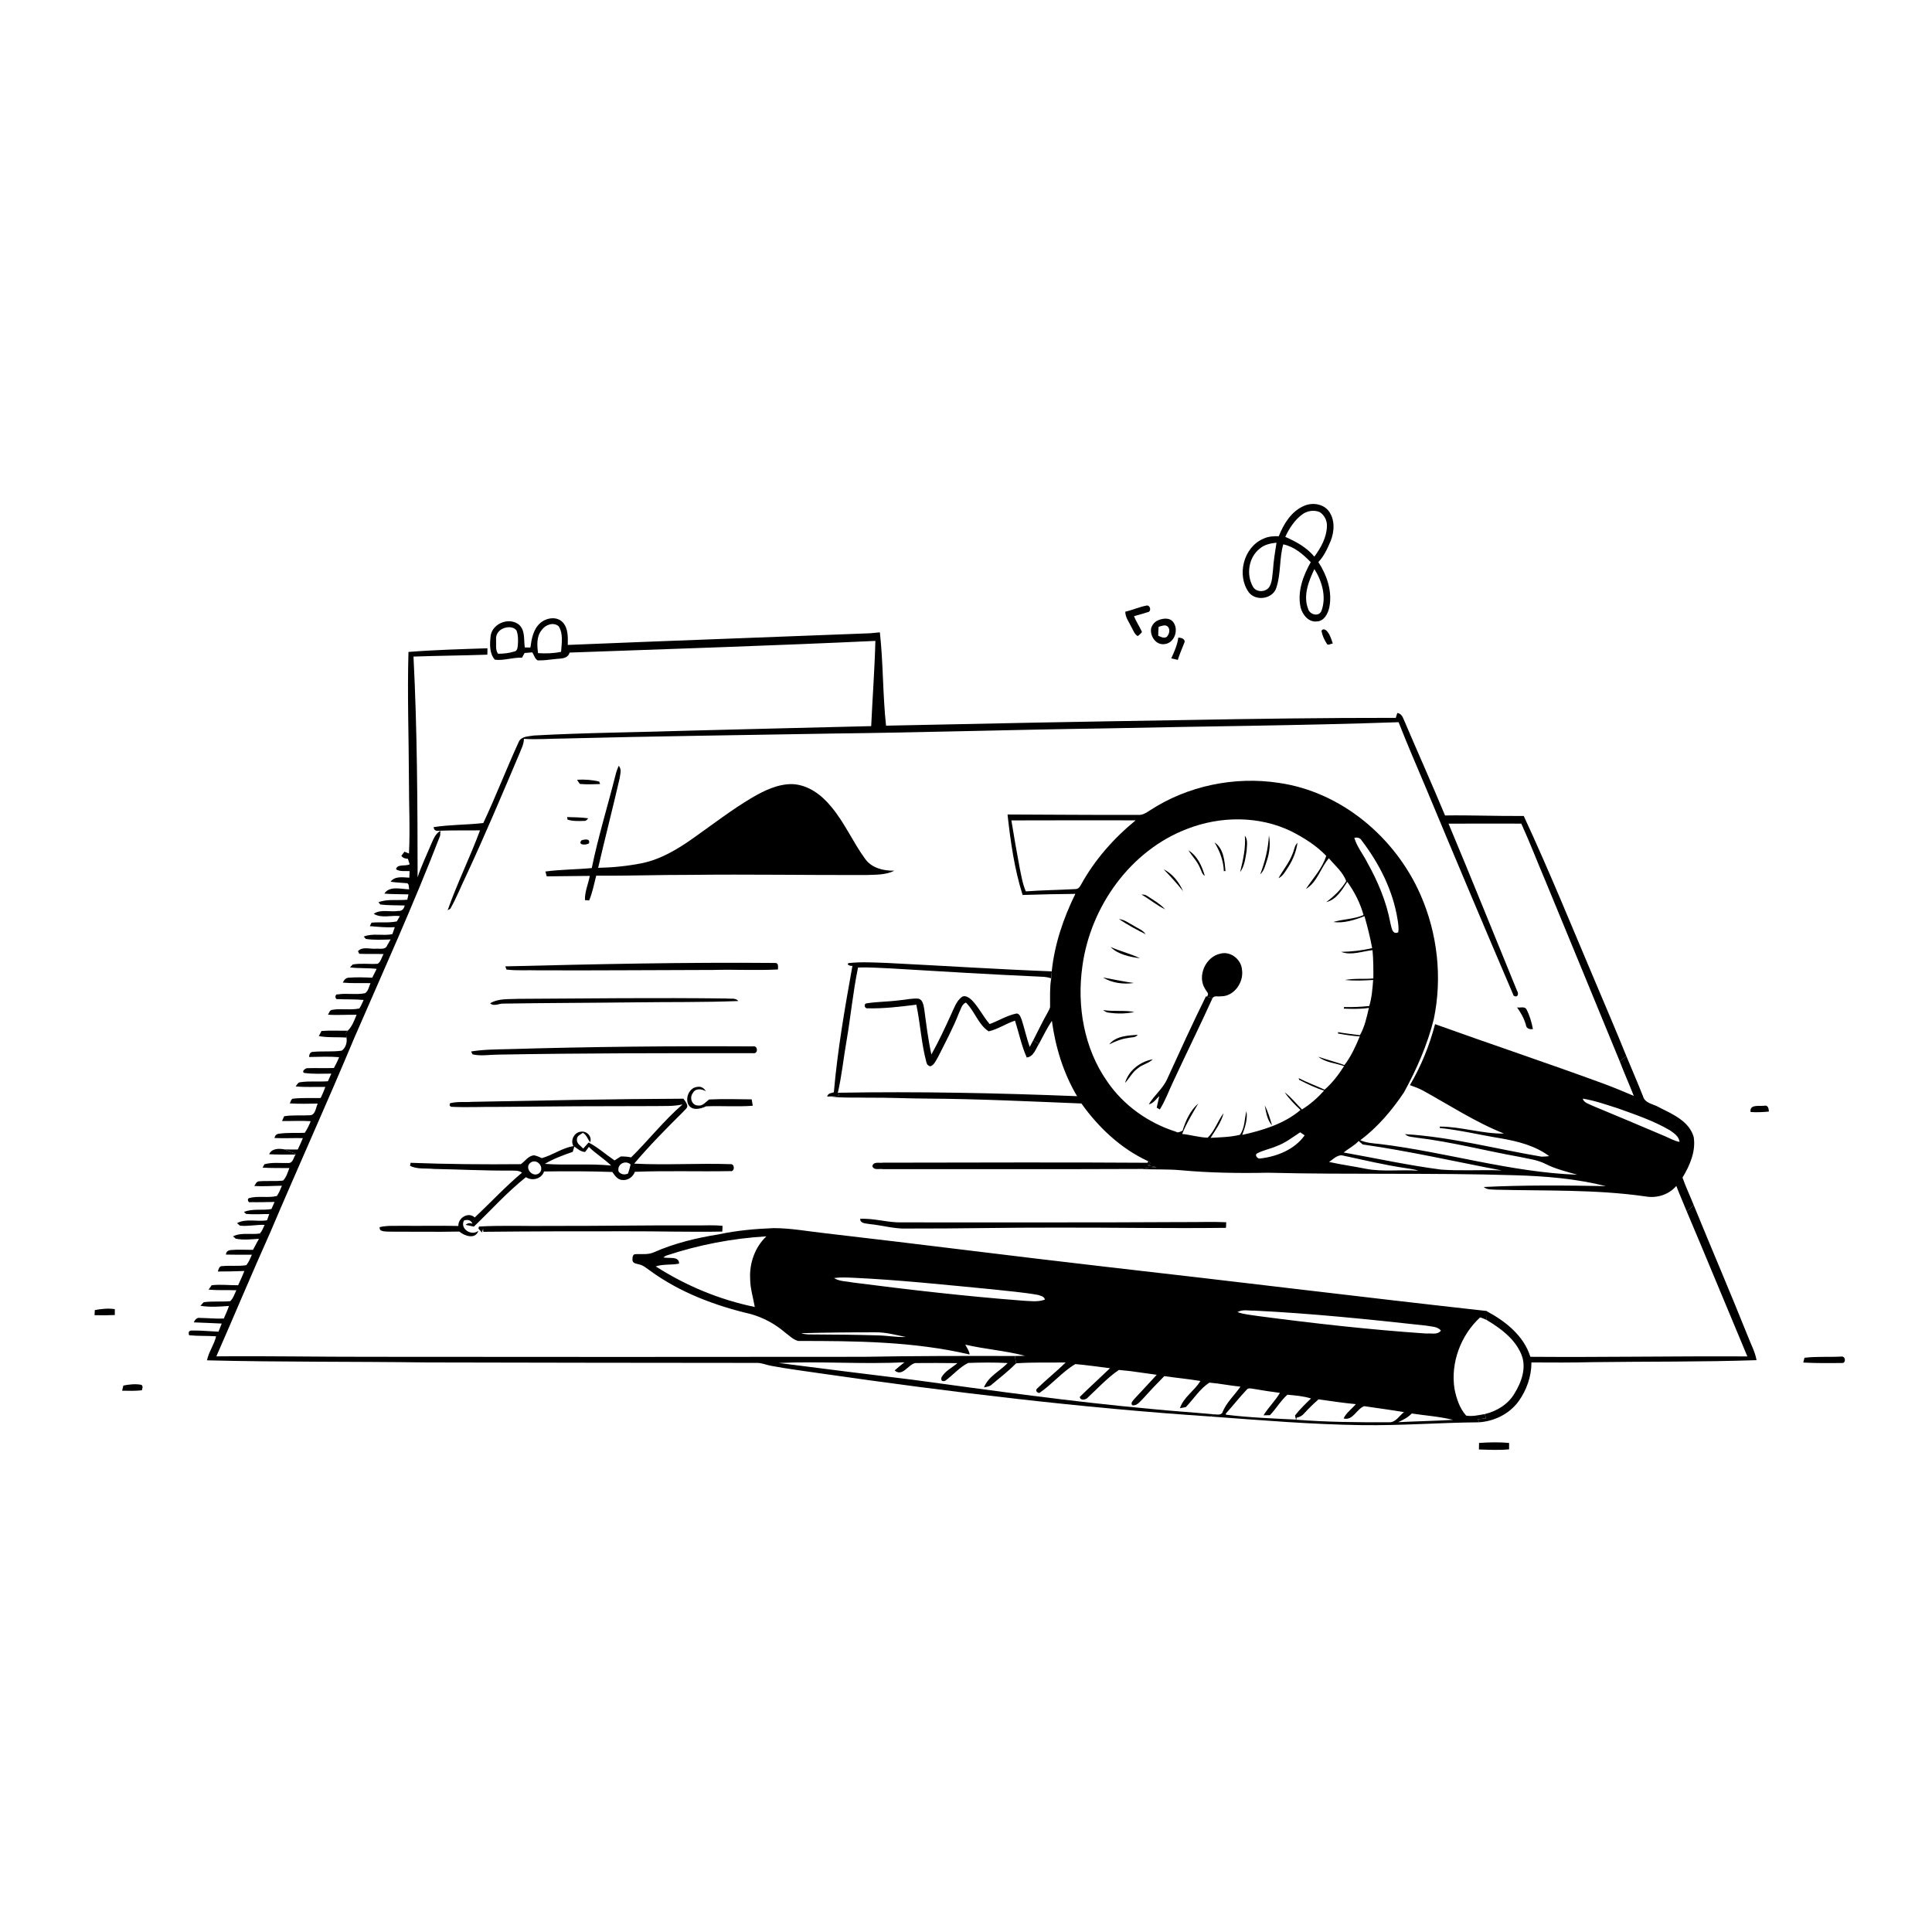 <svg xmlns="http://www.w3.org/2000/svg" viewBox="0 0 1024 1024" version="1.1">
<g id="Parent-Group"><g id="Group-rgba(0,0,0,0)" fill="rgba(0,0,0,0)">
<path fill="rgba(0,0,0,0)" opacity="1.00" d=" M 0.00 0.00 L 1024.00 0.00 L 1024.00 1024.00 L 0.00 1024.00 L 0.00 0.00 M 691.06 268.17 C 684.39 271.06 680.37 277.70 677.78 284.20 C 674.98 284.13 672.13 284.31 669.58 285.55 C 659.11 290.01 655.27 304.94 661.97 314.04 C 665.78 318.86 674.75 317.45 676.53 311.39 C 678.94 304.01 678.04 296.00 680.15 288.52 C 686.01 289.72 690.67 293.79 694.72 297.96 C 690.67 305.17 687.49 313.64 689.36 322.00 C 690.33 325.79 693.56 329.90 697.90 329.37 C 701.73 329.29 703.80 325.36 704.53 322.07 C 706.31 313.66 703.34 304.93 698.75 297.91 C 701.75 294.81 703.53 290.81 705.21 286.90 C 707.27 281.81 707.69 275.44 704.23 270.84 C 701.19 266.93 695.41 266.19 691.06 268.17 M 596.43 324.20 C 596.39 327.24 598.43 329.69 599.65 332.32 C 600.63 333.98 601.22 336.07 602.98 337.13 C 603.89 336.55 604.66 335.81 605.27 334.92 C 604.01 332.07 602.16 329.51 601.06 326.58 C 603.39 325.87 605.79 325.33 608.10 324.52 C 610.31 324.35 609.93 321.09 608.00 320.90 C 604.04 321.59 600.36 323.34 596.43 324.20 M 286.30 330.28 C 282.62 333.50 281.75 338.59 281.13 343.19 C 280.38 343.18 278.89 343.17 278.14 343.16 C 277.56 339.11 278.46 334.05 275.03 331.06 C 269.85 326.97 261.12 330.35 260.06 336.88 C 259.60 341.11 259.25 346.27 262.29 349.65 C 267.03 350.27 271.83 348.35 276.66 348.61 C 277.12 347.77 277.58 346.93 278.05 346.10 C 279.41 345.99 280.77 345.88 282.13 345.77 C 283.07 347.16 283.44 349.17 284.98 350.01 C 287.97 350.12 290.95 349.68 293.91 349.35 C 296.90 348.91 300.84 349.52 301.90 345.88 C 355.93 343.95 409.97 342.20 463.97 339.69 C 463.59 354.76 462.44 369.80 461.75 384.86 C 429.82 385.61 397.89 386.44 365.96 387.24 C 338.28 388.16 310.58 388.31 282.93 389.84 C 280.26 390.32 276.45 390.20 275.05 392.99 C 268.49 407.27 262.83 422.04 256.16 436.22 C 247.42 437.25 238.55 437.03 229.84 438.40 C 229.94 439.74 230.68 440.39 232.05 440.34 C 239.50 440.01 246.96 440.20 254.42 440.11 C 249.13 454.39 242.31 468.10 237.26 482.46 L 238.67 481.66 C 242.00 475.81 244.45 469.48 247.39 463.43 C 257.09 442.51 266.07 421.27 275.06 400.04 C 276.09 397.28 277.68 394.64 277.68 391.61 C 284.76 392.06 291.86 391.47 298.95 391.43 C 346.28 390.20 393.63 389.66 440.96 388.80 C 488.98 388.26 536.97 386.75 584.98 386.08 C 637.07 384.93 689.20 384.60 741.28 382.78 C 745.92 394.61 750.98 406.26 755.92 417.97 C 771.21 454.63 786.64 491.24 802.27 527.74 C 804.44 529.04 805.14 526.71 804.06 525.11 C 791.95 495.59 780.09 465.97 767.75 436.55 C 780.60 436.55 793.53 436.49 806.33 436.54 C 811.04 446.91 815.10 457.57 819.58 468.05 C 832.53 499.55 845.61 531.01 858.50 562.54 C 860.85 568.69 863.54 574.70 865.94 580.84 C 860.66 578.59 855.36 576.39 849.99 574.39 C 820.32 563.50 790.34 553.52 760.61 542.82 C 757.65 554.15 753.24 565.05 747.29 575.14 C 749.57 575.94 751.85 576.79 754.00 577.91 C 768.27 585.75 781.97 594.78 797.15 600.81 C 785.68 601.00 774.58 597.14 763.11 597.11 L 763.12 597.86 C 774.02 599.00 784.69 601.61 795.51 603.35 C 804.46 604.91 813.73 607.25 821.11 612.77 C 819.74 612.95 818.38 613.04 817.02 613.05 C 792.95 609.00 769.13 602.58 744.69 601.12 C 746.35 602.79 748.86 602.56 751.01 603.01 C 769.22 605.21 787.01 609.86 805.05 613.10 C 809.77 614.16 814.73 614.65 819.11 616.88 C 824.43 619.61 830.31 620.98 836.03 622.64 C 800.50 621.33 766.25 610.57 731.09 606.32 C 727.67 605.99 724.16 605.76 720.98 604.35 C 730.18 597.43 737.76 588.51 744.14 578.97 C 750.87 566.69 756.56 553.74 759.95 540.12 C 764.54 518.09 761.91 494.66 752.83 474.10 C 739.50 443.85 711.05 419.76 677.92 414.96 C 654.34 411.33 629.42 416.48 609.42 429.56 C 607.50 430.82 605.45 432.18 603.03 431.90 C 580.02 432.00 557.02 431.76 534.01 431.70 C 535.61 446.07 537.63 460.53 542.00 474.35 C 551.32 474.05 560.63 473.85 569.96 473.77 C 563.61 486.65 558.92 500.51 557.44 514.84 C 528.31 513.73 499.22 511.82 470.11 510.38 C 463.40 510.15 456.65 509.72 449.96 510.44 C 448.05 511.06 450.90 512.27 451.81 511.89 C 447.80 534.12 443.93 556.43 441.96 578.94 C 440.56 579.36 438.80 579.41 438.44 581.22 L 439.86 581.13 C 446.54 582.06 453.32 581.58 460.05 581.80 C 470.68 581.68 481.31 582.25 491.95 582.28 C 519.04 582.45 546.10 583.79 573.17 584.87 C 582.27 597.64 594.11 608.81 608.46 615.42 L 608.34 616.29 C 561.57 615.95 514.79 616.23 468.02 616.24 C 466.13 616.58 462.94 615.45 462.36 618.10 C 463.19 620.47 466.03 619.31 467.92 619.66 C 513.46 619.62 559.03 619.78 604.56 619.57 C 611.72 620.00 618.92 619.58 626.07 620.27 C 641.31 621.65 656.62 621.89 671.92 621.57 C 715.58 622.66 759.27 621.55 802.92 622.90 C 819.13 623.37 835.38 624.71 851.15 628.68 C 829.58 628.24 807.96 628.08 786.41 629.13 C 788.21 630.76 790.74 630.38 792.98 630.57 C 819.34 631.23 845.83 630.37 872.01 634.11 C 878.09 635.22 884.41 633.30 888.48 628.57 C 890.21 633.15 892.24 637.61 894.05 642.17 C 904.87 667.70 915.40 693.35 926.13 718.93 C 887.80 718.73 849.46 719.42 811.12 719.13 C 807.69 708.01 797.98 700.31 788.10 695.03 L 788.10 694.87 C 720.74 687.39 653.46 679.05 586.11 671.43 C 536.69 665.76 487.34 659.40 437.92 653.71 C 428.62 652.72 419.37 650.92 409.99 650.93 C 400.22 651.32 390.45 652.18 380.88 654.25 C 369.20 656.11 357.60 658.90 346.74 663.67 C 343.63 665.16 340.16 664.54 336.86 664.72 C 335.17 664.71 335.21 666.80 335.22 667.97 C 335.45 669.82 337.58 669.75 338.93 670.21 C 341.11 670.70 342.77 672.30 344.58 673.51 C 360.39 685.03 379.02 692.07 397.96 696.48 C 404.54 698.35 410.71 701.65 415.91 706.10 C 418.20 707.75 420.24 710.00 423.05 710.74 C 453.43 710.73 484.17 710.95 513.90 717.91 C 513.75 715.95 512.44 714.39 511.63 712.69 C 522.08 715.12 532.87 715.88 543.25 718.59 C 541.45 718.66 539.65 718.67 537.86 718.71 C 511.23 718.65 484.60 718.65 457.98 719.13 C 370.65 719.21 283.32 719.24 195.98 719.13 C 168.88 719.17 141.77 718.65 114.67 718.90 C 124.28 697.01 133.48 674.94 143.27 653.13 C 157.91 618.65 173.41 584.53 187.85 549.96 C 203.30 514.40 219.33 479.08 233.29 442.90 C 233.32 442.26 233.39 441.00 233.42 440.36 C 230.53 441.99 229.54 445.27 228.24 448.09 C 225.89 453.70 223.24 459.20 221.34 464.99 C 221.30 425.99 221.15 386.96 219.16 348.00 C 232.20 347.52 245.26 347.46 258.31 346.99 C 258.33 346.14 258.36 344.44 258.37 343.60 C 244.41 344.07 230.43 344.44 216.50 345.54 C 215.84 368.02 216.67 390.52 216.74 413.01 C 216.71 426.14 217.41 439.27 216.77 452.39 C 215.97 452.06 215.17 451.74 214.38 451.42 C 213.96 451.97 213.13 453.07 212.72 453.62 C 213.55 454.77 214.82 455.11 216.20 455.18 C 216.51 456.15 216.82 457.13 217.13 458.11 C 214.87 459.29 210.50 457.75 209.90 460.74 C 212.04 462.11 214.69 461.54 217.09 461.71 C 217.05 462.58 216.98 464.32 216.95 465.19 C 213.59 465.03 209.34 464.20 207.02 467.32 C 209.73 467.78 212.48 467.84 215.21 468.08 C 217.08 467.97 216.51 470.18 216.90 471.36 C 212.60 471.29 206.47 469.33 203.71 473.64 C 207.96 474.01 212.23 473.87 216.49 474.03 C 216.34 474.74 216.04 476.15 215.89 476.85 C 210.80 477.41 205.48 476.34 200.59 478.19 C 200.84 478.50 201.34 479.10 201.59 479.41 C 205.86 479.93 210.20 479.76 214.51 479.92 C 214.16 481.65 213.01 483.02 211.10 482.82 C 206.80 483.55 201.93 481.74 198.08 484.31 C 202.15 486.90 207.40 484.96 211.95 485.56 C 211.54 486.26 210.73 487.66 210.33 488.36 C 205.92 489.26 201.38 488.64 196.92 489.02 C 196.69 489.48 196.23 490.40 196.00 490.86 C 200.40 491.26 204.83 491.68 209.26 491.43 C 208.84 492.66 208.40 493.89 207.96 495.12 C 202.95 496.16 197.65 494.45 192.81 496.39 C 193.08 496.71 193.61 497.34 193.88 497.66 C 198.22 498.30 202.66 498.05 207.04 497.93 C 206.43 498.98 205.85 500.05 205.21 501.09 C 204.28 503.65 201.07 502.63 199.00 502.85 C 195.98 503.06 192.05 501.57 189.74 504.14 C 189.90 504.49 190.23 505.18 190.39 505.52 C 194.68 505.76 198.99 505.51 203.28 505.67 C 202.28 507.36 201.91 509.73 200.16 510.83 C 195.77 511.12 191.34 510.43 186.98 511.19 C 186.61 511.57 185.86 512.34 185.49 512.72 C 190.18 513.37 194.93 512.94 199.62 513.53 C 198.88 515.10 198.10 516.66 197.28 518.20 C 193.15 518.03 189.02 517.87 184.90 518.19 C 183.34 518.19 182.25 519.46 181.72 520.81 C 186.59 521.26 191.49 520.98 196.38 521.09 C 195.55 522.87 195.26 525.24 193.54 526.41 C 188.78 527.39 183.85 526.28 179.06 527.05 C 177.30 526.72 177.41 529.97 179.09 529.55 C 183.64 529.78 188.20 529.56 192.74 530.00 C 192.04 531.53 191.39 533.09 190.46 534.51 C 185.73 535.50 180.82 534.42 176.06 535.23 C 174.72 535.36 174.45 536.86 173.85 537.81 C 178.90 538.17 183.96 537.72 189.01 537.87 C 187.75 540.83 186.69 544.00 184.32 546.29 C 179.68 546.38 175.03 546.07 170.41 546.45 C 170.05 547.12 169.34 548.47 168.98 549.14 C 173.81 550.07 178.75 549.57 183.63 549.94 C 184.12 552.40 183.25 555.44 181.10 556.87 C 176.12 557.60 171.06 557.02 166.07 557.50 C 164.43 557.46 163.86 558.73 163.84 560.23 C 169.14 560.14 174.44 559.90 179.73 560.32 C 178.96 562.30 178.02 564.21 176.98 566.07 C 172.34 566.22 167.70 566.02 163.06 566.15 C 162.00 565.98 159.50 567.98 161.31 568.69 C 166.03 569.34 170.85 569.07 175.61 569.04 C 175.02 570.38 174.42 571.74 173.80 573.09 C 168.99 573.45 164.15 572.89 159.37 573.57 C 158.00 573.57 157.41 574.87 156.72 575.82 C 161.95 576.34 167.20 575.99 172.44 576.09 C 171.74 578.10 170.90 580.06 169.96 581.97 C 165.24 582.10 160.50 581.78 155.80 582.27 C 154.25 582.16 154.14 583.79 153.62 584.83 C 158.54 585.13 163.47 585.00 168.40 584.92 C 167.33 587.10 167.22 591.28 163.98 591.11 C 159.53 591.39 155.02 590.89 150.62 591.64 C 150.33 592.28 149.76 593.54 149.47 594.18 C 154.53 594.23 159.60 593.92 164.66 594.25 C 163.85 596.41 162.81 598.48 161.54 600.41 C 157.03 600.62 152.49 600.23 148.01 600.88 C 146.63 600.97 145.79 601.74 145.48 603.17 C 150.49 603.42 155.51 603.11 160.52 603.23 C 159.68 605.27 158.77 607.28 157.81 609.28 C 155.44 609.31 153.07 609.27 150.70 609.19 C 147.91 608.65 143.93 608.66 142.66 611.78 C 147.32 611.98 151.99 611.98 156.66 611.94 C 155.53 613.48 155.36 616.45 152.91 616.42 C 148.64 616.56 144.32 615.92 140.14 617.08 C 139.90 617.53 139.43 618.43 139.19 618.87 C 143.91 619.17 148.64 619.04 153.37 619.10 C 152.47 621.38 151.80 623.94 150.03 625.73 C 145.69 626.22 141.31 625.72 136.97 626.15 C 135.80 626.48 135.38 627.68 134.81 628.61 C 139.67 628.91 144.55 628.51 149.42 628.46 C 148.65 630.32 147.91 632.23 146.74 633.90 C 141.90 635.10 136.76 633.62 131.96 635.06 C 130.81 635.44 131.55 637.74 132.82 637.17 C 137.05 637.25 141.29 637.12 145.53 637.06 C 144.99 638.30 144.44 639.55 143.88 640.80 C 139.04 641.70 133.94 640.43 129.29 642.36 C 129.57 642.61 130.12 643.13 130.40 643.38 C 134.48 643.81 138.60 643.45 142.70 643.46 C 142.41 644.29 141.83 645.94 141.54 646.77 C 136.29 647.69 130.46 645.66 125.62 648.30 C 126.01 648.63 126.80 649.29 127.19 649.62 C 131.53 650.08 135.89 649.03 140.25 649.21 C 139.53 650.77 138.92 652.44 137.78 653.76 C 133.04 654.54 127.96 653.06 123.49 655.29 C 123.86 655.60 124.60 656.23 124.97 656.54 C 129.01 657.35 133.17 656.85 137.25 656.59 C 136.19 658.54 135.11 660.48 134.08 662.45 C 130.19 662.47 126.30 662.19 122.43 662.54 C 120.97 662.65 119.81 663.37 119.76 664.96 C 124.34 665.07 128.92 665.03 133.50 665.04 C 132.66 666.95 131.87 668.92 130.55 670.57 C 126.39 671.25 122.14 670.65 117.95 671.06 C 116.25 670.83 115.83 672.70 115.48 673.93 C 120.17 673.91 124.85 673.85 129.53 673.65 C 128.52 676.21 127.38 678.72 126.21 681.21 C 121.54 681.25 116.85 680.66 112.21 681.19 C 111.79 681.77 110.96 682.93 110.54 683.51 C 115.44 684.00 120.37 683.67 125.28 683.86 C 124.30 685.81 123.67 688.10 122.03 689.64 C 117.34 690.08 112.61 689.55 107.94 690.21 C 107.51 690.68 106.65 691.62 106.22 692.09 C 111.23 692.94 116.33 692.54 121.37 692.18 C 120.59 694.45 119.59 696.65 118.63 698.85 C 114.41 699.05 110.20 698.57 105.98 698.53 C 104.33 698.20 103.30 699.57 102.69 700.88 C 107.63 701.11 112.58 701.24 117.52 701.51 C 116.98 702.96 116.40 704.39 115.79 705.82 C 111.20 705.63 106.61 705.15 102.01 705.21 C 100.23 705.11 99.64 705.94 100.24 707.71 C 104.99 708.19 109.78 707.93 114.54 708.28 C 113.49 712.74 110.63 716.52 109.70 721.00 C 148.44 721.98 187.23 721.60 225.99 722.12 C 284.35 722.23 342.71 722.36 401.06 722.37 C 403.77 722.29 406.26 723.52 408.90 723.94 C 417.90 725.63 426.99 726.74 436.05 728.09 C 504.36 737.90 572.93 746.22 641.81 750.79 C 668.50 752.77 695.20 754.99 721.97 755.35 C 742.62 755.64 763.24 754.01 783.87 753.85 C 791.98 753.32 799.95 749.42 804.81 742.82 C 809.13 736.82 811.71 729.54 811.69 722.12 C 822.47 722.19 833.27 722.24 844.05 721.97 C 873.03 721.58 902.04 721.90 931.01 720.91 C 930.20 716.33 927.87 712.23 926.27 707.92 C 917.00 684.75 907.13 661.83 897.71 638.73 C 895.77 633.85 893.50 629.11 891.77 624.15 C 895.62 617.73 898.93 610.26 897.69 602.61 C 895.26 594.17 886.40 590.48 879.25 586.85 C 876.35 585.11 871.86 584.84 870.84 581.07 C 868.02 573.92 864.95 566.89 862.02 559.79 C 856.77 546.82 851.27 533.97 845.82 521.08 C 833.26 491.48 821.16 461.65 807.62 432.48 C 793.72 432.61 779.81 432.00 765.90 432.21 C 758.78 415.07 751.16 398.15 743.90 381.07 C 743.30 379.53 742.35 378.12 740.60 377.90 C 740.40 378.54 739.99 379.83 739.79 380.48 C 701.87 380.44 663.96 380.98 626.05 381.67 C 573.90 382.49 521.76 383.48 469.62 384.62 C 467.85 368.18 468.16 351.58 466.35 335.16 C 464.58 335.31 462.81 335.51 461.05 335.65 C 407.68 337.74 354.29 339.63 300.93 341.83 C 300.99 337.73 301.24 332.97 298.19 329.76 C 295.00 326.48 289.47 327.43 286.30 330.28 M 614.43 328.53 C 612.35 329.18 610.76 330.85 610.14 332.93 C 609.37 336.98 612.55 341.94 617.03 341.41 C 622.63 341.05 625.07 333.38 621.57 329.39 C 619.79 327.41 616.69 327.70 614.43 328.53 M 700.40 334.36 C 700.82 336.75 701.86 339.01 703.15 341.06 C 703.74 342.47 705.41 341.04 706.40 341.11 C 705.74 339.04 705.11 336.91 703.81 335.14 C 703.10 334.02 701.34 332.67 700.40 334.36 M 624.52 337.94 C 624.04 341.84 622.39 345.41 620.79 348.96 C 621.93 349.23 623.10 349.49 624.27 349.74 C 625.27 346.42 626.75 343.29 627.94 340.05 C 627.72 338.35 625.91 338.02 624.52 337.94 M 326.21 410.89 C 322.07 427.30 317.05 443.50 313.65 460.09 C 305.47 460.87 297.22 460.82 289.07 461.92 C 289.25 462.57 289.60 463.85 289.78 464.49 C 297.38 464.44 304.98 464.28 312.59 464.24 C 311.82 468.53 309.86 472.66 310.05 477.09 C 310.61 477.13 311.71 477.21 312.27 477.25 C 314.03 473.05 314.87 468.53 316.00 464.14 C 332.69 464.26 349.36 463.66 366.05 463.70 C 397.06 463.33 428.07 463.88 459.07 463.78 C 464.09 463.58 469.43 463.83 474.03 461.49 C 468.34 461.59 462.22 460.18 458.65 455.37 C 452.06 446.42 447.68 435.96 440.44 427.44 C 435.37 421.23 428.24 415.93 419.95 415.60 C 412.25 415.49 405.13 418.98 398.63 422.76 C 387.92 429.09 378.08 436.73 367.92 443.88 C 359.46 449.93 350.30 455.50 339.97 457.57 C 332.42 459.05 324.73 459.82 317.03 459.97 C 320.69 444.15 324.77 428.43 328.40 412.61 C 328.67 410.42 329.71 407.72 327.89 405.91 C 327.21 407.52 326.61 409.18 326.21 410.89 M 305.87 413.29 C 306.31 414.06 306.81 414.80 307.36 415.50 C 310.91 415.86 314.50 415.64 318.06 415.57 C 317.94 415.23 317.70 414.56 317.57 414.23 C 313.76 413.33 309.78 413.04 305.87 413.29 M 300.81 434.41 C 303.58 435.32 306.56 435.18 309.44 435.10 C 310.52 435.24 311.19 434.49 311.75 433.71 C 308.05 433.20 304.31 433.16 300.58 433.06 C 300.64 433.40 300.75 434.07 300.81 434.41 M 308.21 445.39 C 306.01 448.01 310.62 448.03 312.15 447.01 C 313.03 444.29 309.79 444.85 308.21 445.39 M 267.82 512.19 C 267.98 512.62 268.31 513.46 268.47 513.89 C 273.95 514.56 279.51 514.11 285.02 514.29 C 316.03 514.43 347.04 514.13 378.04 514.09 C 389.46 513.77 400.90 514.44 412.32 513.84 C 412.37 512.54 412.78 510.29 410.79 510.39 C 363.14 509.96 315.46 511.02 267.82 512.19 M 259.79 531.76 C 261.82 533.69 264.61 531.73 267.01 531.93 C 290.00 531.56 313.00 531.55 335.99 531.27 C 354.43 531.02 372.90 531.29 391.33 530.57 C 389.80 528.71 387.11 529.53 385.03 529.22 C 348.36 528.76 311.69 529.20 275.01 529.40 C 269.92 529.69 264.35 529.03 259.79 531.76 M 804.06 533.92 C 806.09 536.75 807.80 539.81 808.75 543.18 C 808.95 545.16 810.73 545.69 812.48 545.43 C 811.80 541.82 810.78 538.24 809.06 534.99 C 808.14 533.17 805.56 534.34 804.06 533.92 M 270.03 556.05 C 263.25 556.23 256.42 556.20 249.71 557.30 C 249.89 557.68 250.25 558.44 250.43 558.83 C 254.81 559.86 259.46 558.98 263.94 558.97 C 308.98 558.16 354.02 558.17 399.06 558.20 C 401.97 558.80 401.81 553.95 398.99 554.61 C 356.00 554.36 313.00 554.77 270.03 556.05 M 364.64 585.05 C 366.45 588.96 371.16 587.86 374.26 586.37 C 382.47 586.04 390.75 586.69 398.96 586.08 C 398.79 584.94 398.62 583.81 398.44 582.69 C 390.93 582.59 383.40 582.40 375.90 582.74 C 374.05 584.00 372.51 586.33 369.98 585.94 C 366.65 585.91 365.29 581.75 367.23 579.32 C 368.67 576.61 371.96 577.13 374.19 578.41 C 373.27 576.99 371.87 575.76 370.04 576.04 C 365.72 576.10 363.20 581.24 364.64 585.05 M 250.01 584.00 C 246.15 584.30 242.16 583.71 238.40 584.80 L 238.31 585.98 L 239.03 586.61 C 247.34 587.05 255.69 586.58 264.02 586.67 C 291.67 586.38 319.33 586.25 346.98 586.25 C 351.91 586.14 356.92 586.47 361.76 585.36 C 351.88 593.92 343.79 604.29 334.50 613.44 C 332.69 613.05 330.86 612.92 329.02 612.95 C 327.93 613.66 326.82 614.35 325.71 615.04 C 321.10 611.92 316.94 608.13 311.98 605.55 C 311.02 606.61 310.08 607.69 309.13 608.76 C 307.77 607.32 305.57 606.17 305.77 603.87 C 305.73 602.02 307.74 601.31 308.97 600.41 C 310.92 601.56 311.50 603.75 312.77 605.47 C 313.98 602.43 311.05 599.37 308.01 599.80 C 304.45 600.00 302.11 604.37 303.94 607.47 C 297.97 608.40 292.99 612.21 287.21 613.83 C 285.83 613.26 284.47 612.55 282.98 612.33 C 279.96 612.65 278.34 615.42 276.07 617.03 C 256.59 617.22 237.09 617.06 217.63 616.31 L 217.31 617.88 C 221.13 619.89 225.80 619.10 230.00 619.56 C 243.34 619.81 256.67 620.51 270.01 620.43 C 272.25 620.54 274.75 620.11 276.68 621.53 C 267.85 628.93 260.02 637.42 251.62 645.29 C 248.20 642.10 242.77 645.47 242.93 649.79 C 233.29 649.56 223.65 649.81 214.01 649.71 C 209.76 649.81 205.44 649.43 201.27 650.38 C 200.76 652.98 204.27 652.62 205.92 652.80 C 218.43 652.76 230.95 653.01 243.46 652.76 C 246.25 655.14 252.00 657.07 253.56 652.35 C 249.93 655.28 243.70 651.39 245.89 646.90 C 248.07 646.21 249.59 646.77 250.44 648.56 C 248.99 648.05 247.78 648.26 246.81 649.20 C 248.26 649.49 249.70 649.80 251.15 650.14 C 260.31 641.36 268.80 631.83 278.75 623.93 C 282.11 626.12 287.05 624.86 288.35 620.91 C 300.41 620.72 312.48 620.75 324.54 621.17 C 325.85 623.07 327.38 625.41 329.99 625.43 C 332.90 625.68 335.52 623.78 336.49 621.09 C 353.32 620.42 370.20 621.03 387.05 620.71 C 389.52 621.29 389.60 616.75 387.11 617.03 C 370.13 616.45 353.10 617.62 336.13 616.75 C 344.29 607.11 353.20 598.08 362.18 589.19 C 362.92 588.17 364.50 587.37 364.28 585.93 C 363.96 584.55 363.06 583.45 362.24 582.34 C 324.82 582.47 287.42 583.29 250.01 584.00 M 927.84 589.39 C 931.08 589.62 934.32 589.47 937.55 589.15 C 937.46 587.56 937.12 585.54 935.02 586.08 C 932.41 586.37 927.19 585.21 927.84 589.39 M 455.88 646.01 C 456.03 648.67 459.00 648.37 460.91 648.78 C 467.63 649.42 474.21 651.47 481.03 651.15 C 507.71 651.24 534.38 650.57 561.06 650.66 C 590.64 650.60 620.22 651.15 649.80 650.78 C 649.83 650.04 649.89 648.56 649.92 647.81 C 642.30 647.46 634.67 647.81 627.04 647.73 C 577.37 648.03 527.70 647.84 478.04 647.89 C 470.58 648.09 463.34 645.61 455.88 646.01 M 292.03 649.76 C 279.31 649.95 266.58 649.38 253.88 650.08 L 253.57 651.19 C 254.03 651.69 254.94 652.70 255.40 653.21 C 255.57 652.72 255.92 651.75 256.09 651.26 L 256.12 652.88 C 281.40 652.63 306.69 652.58 331.97 652.61 C 348.93 652.55 365.89 653.08 382.84 652.76 C 382.87 652.01 382.94 650.49 382.97 649.73 C 378.34 649.22 373.68 649.55 369.03 649.49 C 343.36 649.35 317.70 649.84 292.03 649.76 M 50.25 694.37 C 50.21 695.05 50.14 696.40 50.11 697.07 C 53.69 697.18 57.27 697.15 60.85 696.99 C 60.85 696.21 60.86 694.65 60.86 693.87 C 57.32 693.34 53.74 693.71 50.25 694.37 M 956.41 719.65 C 956.25 720.28 955.92 721.55 955.76 722.18 C 962.51 722.54 969.29 722.50 976.06 722.41 C 978.47 722.81 978.37 718.92 976.14 718.99 C 969.57 719.38 962.95 718.85 956.41 719.65 M 65.39 734.37 C 65.22 735.05 64.89 736.41 64.73 737.10 C 68.22 737.17 71.73 737.28 75.21 736.88 C 75.31 736.44 75.51 735.56 75.61 735.12 L 75.11 734.03 C 71.90 733.35 68.57 733.75 65.39 734.37 M 783.92 764.80 C 783.91 765.66 783.87 767.39 783.86 768.25 C 789.18 768.40 794.53 768.70 799.85 768.18 C 799.85 767.34 799.86 765.66 799.86 764.82 C 794.57 764.27 789.22 764.43 783.92 764.80 Z" />
<path fill="rgba(0,0,0,0)" opacity="1.00" d=" M 424.68 706.62 C 437.77 706.26 450.88 706.14 463.98 706.16 C 469.47 706.05 474.78 707.58 480.12 708.63 C 475.04 708.83 470.02 707.84 464.96 707.77 C 453.97 707.45 442.99 707.33 432.01 707.29 C 429.55 707.24 427.03 707.48 424.68 706.62 Z" />
</g>
<g id="Group-000000" fill="#000000">
<path fill="#000000" opacity="1.00" d=" M 691.06 268.17 C 695.41 266.19 701.19 266.93 704.23 270.84 C 707.69 275.44 707.27 281.81 705.21 286.90 C 703.53 290.81 701.75 294.81 698.75 297.91 C 703.34 304.93 706.31 313.66 704.53 322.07 C 703.80 325.36 701.73 329.29 697.90 329.37 C 693.56 329.90 690.33 325.79 689.36 322.00 C 687.49 313.64 690.67 305.17 694.72 297.96 C 690.67 293.79 686.01 289.72 680.15 288.52 C 678.04 296.00 678.94 304.01 676.53 311.39 C 674.75 317.45 665.78 318.86 661.97 314.04 C 655.27 304.94 659.11 290.01 669.58 285.55 C 672.13 284.31 674.98 284.13 677.78 284.20 C 680.37 277.70 684.39 271.06 691.06 268.17 M 690.03 272.78 C 686.06 275.78 683.31 280.09 681.22 284.54 C 686.95 287.07 692.56 290.12 696.63 295.04 C 700.09 290.35 703.12 284.93 703.30 278.96 C 703.46 276.02 702.00 273.06 699.54 271.46 C 696.44 270.08 692.68 270.74 690.03 272.78 M 667.74 290.74 C 661.73 295.42 660.37 304.63 664.17 311.10 C 666.01 314.19 671.22 313.93 672.92 310.82 C 674.40 308.16 674.31 304.98 674.72 302.04 C 675.00 297.20 675.88 292.43 676.56 287.63 C 673.43 287.97 670.19 288.62 667.74 290.74 M 696.65 301.63 C 693.60 308.06 690.58 315.66 693.33 322.72 C 694.20 325.95 699.32 327.15 700.51 323.46 C 703.06 316.19 700.67 307.93 696.65 301.63 Z" />
<path fill="#000000" opacity="1.00" d=" M 286.30 330.28 C 289.47 327.43 295.00 326.48 298.19 329.76 C 301.24 332.97 300.99 337.73 300.93 341.83 C 354.29 339.63 407.68 337.74 461.05 335.65 C 462.81 335.51 464.58 335.31 466.35 335.16 C 468.16 351.58 467.85 368.18 469.62 384.62 C 521.76 383.48 573.90 382.49 626.05 381.67 C 663.96 380.98 701.87 380.44 739.79 380.48 C 739.99 379.83 740.40 378.54 740.60 377.90 C 742.35 378.12 743.30 379.53 743.90 381.07 C 751.16 398.15 758.78 415.07 765.90 432.21 C 779.81 432.00 793.72 432.61 807.62 432.48 C 821.16 461.65 833.26 491.48 845.82 521.08 C 851.27 533.97 856.77 546.82 862.02 559.79 C 860.84 560.70 859.66 561.61 858.50 562.54 C 845.61 531.01 832.53 499.55 819.58 468.05 C 815.10 457.57 811.04 446.91 806.33 436.54 C 793.53 436.49 780.60 436.55 767.75 436.55 C 780.09 465.97 791.95 495.59 804.06 525.11 C 805.14 526.71 804.44 529.04 802.27 527.74 C 786.64 491.24 771.21 454.63 755.92 417.97 C 750.98 406.26 745.92 394.61 741.28 382.78 C 689.20 384.60 637.07 384.93 584.98 386.08 C 536.97 386.75 488.98 388.26 440.96 388.80 C 393.63 389.66 346.28 390.20 298.95 391.43 C 291.86 391.47 284.76 392.06 277.68 391.61 C 277.68 394.64 276.09 397.28 275.06 400.04 C 266.07 421.27 257.09 442.51 247.39 463.43 C 244.45 469.48 242.00 475.81 238.67 481.66 L 237.26 482.46 C 242.31 468.10 249.13 454.39 254.42 440.11 C 246.96 440.20 239.50 440.01 232.05 440.34 C 230.68 440.39 229.94 439.74 229.84 438.40 C 238.55 437.03 247.42 437.25 256.16 436.22 C 262.83 422.04 268.49 407.27 275.05 392.99 C 276.45 390.20 280.26 390.32 282.93 389.84 C 310.58 388.31 338.28 388.16 365.96 387.24 C 397.89 386.44 429.82 385.61 461.75 384.86 C 462.44 369.80 463.59 354.76 463.97 339.69 C 409.97 342.20 355.93 343.95 301.90 345.88 C 300.84 349.52 296.90 348.91 293.91 349.35 C 290.95 349.68 287.97 350.12 284.98 350.01 C 283.44 349.17 283.07 347.16 282.13 345.77 C 280.77 345.88 279.41 345.99 278.05 346.10 C 277.58 346.93 277.12 347.77 276.66 348.61 C 271.83 348.35 267.03 350.27 262.29 349.65 C 259.25 346.27 259.60 341.11 260.06 336.88 C 261.12 330.35 269.85 326.97 275.03 331.06 C 278.46 334.05 277.56 339.11 278.14 343.16 C 278.89 343.17 280.38 343.18 281.13 343.19 C 281.75 338.59 282.62 333.50 286.30 330.28 M 287.14 333.89 C 284.29 337.31 284.64 342.04 285.18 346.17 C 289.26 346.44 293.38 346.33 297.39 345.48 C 297.66 341.01 298.63 335.95 296.12 331.95 C 293.36 329.53 289.03 331.14 287.14 333.89 M 266.24 333.30 C 264.11 334.30 262.70 336.57 262.93 338.95 C 263.11 341.41 262.43 344.44 263.98 346.50 C 266.85 346.50 269.76 346.20 272.51 345.34 C 274.21 345.14 274.31 343.28 274.47 341.94 C 274.66 339.36 274.68 336.67 273.78 334.21 C 272.05 331.87 268.58 332.14 266.24 333.30 Z" />
<path fill="#000000" opacity="1.00" d=" M 783.92 764.80 C 789.22 764.43 794.57 764.27 799.86 764.82 C 799.86 765.66 799.85 767.34 799.85 768.18 C 794.53 768.70 789.18 768.40 783.86 768.25 C 783.87 767.39 783.91 765.66 783.92 764.80 Z" />
</g>
<g id="Group-000000" fill="#000000">
<path fill="rgba(0,0,0,0)" opacity="1.00" d=" M 690.03 272.78 C 692.68 270.74 696.44 270.08 699.54 271.46 C 702.00 273.06 703.46 276.02 703.30 278.96 C 703.12 284.93 700.09 290.35 696.63 295.04 C 692.56 290.12 686.95 287.07 681.22 284.54 C 683.31 280.09 686.06 275.78 690.03 272.78 Z" />
<path fill="rgba(0,0,0,0)" opacity="1.00" d=" M 614.10 332.21 C 615.66 331.86 617.65 330.76 619.02 332.20 C 620.36 333.77 619.72 336.10 618.46 337.51 C 616.95 338.58 615.30 337.56 613.88 336.95 C 613.88 335.36 613.95 333.78 614.10 332.21 Z" />
<path fill="rgba(0,0,0,0)" opacity="1.00" d=" M 838.87 582.30 C 845.28 583.30 851.42 585.53 857.60 587.47 C 866.93 590.83 876.43 594.03 885.03 599.05 C 887.22 600.58 889.91 602.29 890.19 605.24 C 887.51 604.77 885.17 603.36 882.71 602.32 C 869.87 596.81 856.97 591.47 844.09 586.08 C 842.22 585.07 839.55 584.61 838.87 582.30 Z" />
<path fill="rgba(0,0,0,0)" opacity="1.00" d=" M 676.61 607.48 C 681.21 605.83 685.07 602.79 689.11 600.14 C 689.71 600.54 690.90 601.35 691.50 601.76 C 686.08 609.32 676.90 612.96 667.94 614.03 C 666.63 614.40 664.83 612.28 666.22 611.37 C 669.49 609.60 673.22 608.98 676.61 607.48 Z" />
<path fill="rgba(0,0,0,0)" opacity="1.00" d=" M 720.12 604.75 C 720.86 605.34 721.57 605.95 722.29 606.60 C 747.03 610.10 771.39 615.70 795.92 620.35 C 785.26 619.91 774.56 620.70 763.90 619.92 C 746.52 617.68 729.39 613.92 712.15 610.84 C 714.74 608.73 717.87 607.24 720.12 604.75 Z" />
<path fill="rgba(0,0,0,0)" opacity="1.00" d=" M 704.42 615.85 C 706.71 614.42 709.03 611.65 712.00 612.52 C 722.98 614.86 733.91 617.49 745.03 619.13 C 747.27 619.50 749.60 619.69 751.75 620.51 C 742.52 619.78 733.16 621.22 723.98 619.49 C 717.47 618.17 710.89 617.30 704.42 615.85 Z" />
<path fill="rgba(0,0,0,0)" opacity="1.00" d=" M 327.91 621.02 C 326.74 617.19 331.43 614.57 334.23 617.20 C 333.88 618.83 333.40 620.44 332.84 622.03 C 331.01 622.80 329.25 622.54 327.91 621.02 Z" />
<path fill="rgba(0,0,0,0)" opacity="1.00" d=" M 442.04 677.39 C 445.34 676.93 448.68 677.10 451.99 677.23 C 476.72 678.36 501.33 681.02 525.96 683.37 C 533.98 684.28 542.06 684.90 550.01 686.30 C 551.43 686.77 553.48 687.05 553.82 688.81 C 550.03 690.24 545.89 689.55 541.96 689.37 C 511.84 687.06 481.83 683.59 451.88 679.74 C 448.60 679.05 444.95 679.26 442.04 677.39 Z" />
<path fill="rgba(0,0,0,0)" opacity="1.00" d=" M 655.90 695.45 C 658.61 693.82 661.92 694.78 664.91 694.66 C 695.33 696.15 725.64 699.28 755.91 702.61 C 758.54 703.16 761.85 702.93 763.71 705.25 C 761.96 707.65 758.53 706.55 756.00 706.80 C 726.23 704.79 696.55 701.46 666.96 697.55 C 663.25 696.96 659.46 696.72 655.90 695.45 Z" />
<path fill="rgba(0,0,0,0)" opacity="1.00" d=" M 412.73 722.41 C 434.93 721.39 457.18 723.19 479.39 722.03 C 477.63 723.45 475.85 724.84 474.17 726.36 C 478.32 729.95 481.33 723.21 485.11 722.45 C 492.55 722.36 500.01 722.41 507.46 722.49 C 504.61 724.92 500.93 726.64 499.02 729.99 C 498.60 731.72 499.24 732.34 500.94 731.87 C 505.09 728.85 508.53 724.70 513.13 722.39 C 520.10 722.13 527.11 722.07 534.08 722.44 C 529.93 726.75 523.82 729.53 521.52 735.36 C 522.98 735.02 524.64 734.91 525.75 733.75 C 530.12 730.12 534.59 726.60 538.61 722.58 C 547.33 721.97 556.09 722.25 564.83 722.15 C 559.99 726.92 554.64 731.14 549.77 735.88 C 548.57 736.92 549.50 738.16 550.86 738.32 C 557.61 733.73 562.94 727.16 569.94 722.99 C 576.08 723.51 582.20 724.44 588.34 725.18 C 583.02 730.28 577.56 735.23 572.31 740.39 C 572.50 742.51 575.55 741.96 576.52 740.77 C 581.91 735.77 586.93 730.24 593.02 726.10 C 599.74 726.64 606.40 727.81 613.09 728.67 C 609.18 732.90 605.29 737.16 601.33 741.35 C 600.61 742.30 599.07 743.48 600.09 744.81 C 602.52 745.24 604.05 743.04 605.58 741.57 C 609.31 737.40 613.16 733.33 617.10 729.37 C 623.46 730.32 629.87 730.86 636.21 731.96 C 633.14 737.18 627.30 740.47 625.39 746.40 C 626.18 746.24 627.75 745.93 628.54 745.77 C 632.67 741.47 635.97 736.06 641.00 732.82 C 646.52 733.27 651.96 734.44 657.48 734.96 C 654.25 739.59 649.82 743.51 647.80 748.90 C 646.60 750.24 644.78 749.59 643.23 749.61 C 632.17 748.56 621.07 747.88 610.01 746.76 C 567.90 742.93 526.02 737.04 484.14 731.34 C 460.33 728.42 436.52 725.49 412.73 722.41 Z" />
<path fill="rgba(0,0,0,0)" opacity="1.00" d=" M 660.66 736.70 C 661.58 735.34 663.24 736.03 664.56 736.15 C 669.14 736.97 673.76 737.64 678.38 738.25 C 675.90 742.51 672.26 745.94 669.70 750.14 C 670.54 750.13 672.24 750.09 673.08 750.08 C 676.39 746.66 678.77 742.40 682.35 739.23 C 686.55 739.62 690.81 739.94 694.86 741.22 C 691.92 744.11 688.88 746.95 686.38 750.25 C 686.51 750.79 686.76 751.87 686.89 752.42 C 674.53 751.80 662.02 751.34 649.82 749.82 L 649.70 749.23 C 653.44 745.13 656.84 740.72 660.66 736.70 Z" />
</g>
<g id="Group-000000" fill="#000000">
<path fill="rgba(0,0,0,0)" opacity="1.00" d=" M 667.74 290.74 C 670.19 288.62 673.43 287.97 676.56 287.63 C 675.88 292.43 675.00 297.20 674.72 302.04 C 674.31 304.98 674.40 308.16 672.92 310.82 C 671.22 313.93 666.01 314.19 664.17 311.10 C 660.37 304.63 661.73 295.42 667.74 290.74 Z" />
<path fill="rgba(0,0,0,0)" opacity="1.00" d=" M 696.65 301.63 C 700.67 307.93 703.06 316.19 700.51 323.46 C 699.32 327.15 694.20 325.95 693.33 322.72 C 690.58 315.66 693.60 308.06 696.65 301.63 Z" />
<path fill="rgba(0,0,0,0)" opacity="1.00" d=" M 287.14 333.89 C 289.03 331.14 293.36 329.53 296.12 331.95 C 298.63 335.95 297.66 341.01 297.39 345.48 C 293.38 346.33 289.26 346.44 285.18 346.17 C 284.64 342.04 284.29 337.31 287.14 333.89 Z" />
<path fill="rgba(0,0,0,0)" opacity="1.00" d=" M 266.24 333.30 C 268.58 332.14 272.05 331.87 273.78 334.21 C 274.68 336.67 274.66 339.36 274.47 341.94 C 274.31 343.28 274.21 345.14 272.51 345.34 C 269.76 346.20 266.85 346.50 263.98 346.50 C 262.43 344.44 263.11 341.41 262.93 338.95 C 262.70 336.57 264.11 334.30 266.24 333.30 Z" />
<path fill="rgba(0,0,0,0)" opacity="1.00" d=" M 717.81 444.03 C 719.29 443.76 720.88 444.00 721.69 445.45 C 731.10 457.76 738.35 472.07 740.76 487.48 C 741.10 489.67 741.47 491.92 741.09 494.14 C 737.73 495.71 737.50 491.03 736.86 488.92 C 734.77 477.73 730.26 467.16 724.75 457.26 C 722.53 452.80 719.19 448.86 717.81 444.03 Z" />
<path fill="rgba(0,0,0,0)" opacity="1.00" d=" M 281.34 616.12 C 284.83 613.85 288.90 619.01 285.78 621.81 C 282.20 624.52 277.53 618.74 281.34 616.12 Z" />
<path fill="rgba(0,0,0,0)" opacity="1.00" d=" M 741.08 753.78 C 743.65 752.56 746.26 751.29 748.25 749.18 C 755.54 750.29 762.98 750.77 770.15 752.56 C 760.46 753.11 750.77 753.29 741.08 753.78 Z" />
</g>
<g id="Group-000000" fill="#000000">
<path fill="#000000" opacity="1.00" d=" M 596.43 324.20 C 600.36 323.34 604.04 321.59 608.00 320.90 C 609.93 321.09 610.31 324.35 608.10 324.52 C 605.79 325.33 603.39 325.87 601.06 326.58 C 602.16 329.51 604.01 332.07 605.27 334.92 C 604.66 335.81 603.89 336.55 602.98 337.13 C 601.22 336.07 600.63 333.98 599.65 332.32 C 598.43 329.69 596.39 327.24 596.43 324.20 Z" />
</g>
<g id="Group-000000" fill="#000000">
<path fill="#000000" opacity="1.00" d=" M 614.43 328.53 C 616.69 327.70 619.79 327.41 621.57 329.39 C 625.07 333.38 622.63 341.05 617.03 341.41 C 612.55 341.94 609.37 336.98 610.14 332.93 C 610.76 330.85 612.35 329.18 614.43 328.53 M 614.10 332.21 C 613.95 333.78 613.88 335.36 613.88 336.95 C 615.30 337.56 616.95 338.58 618.46 337.51 C 619.72 336.10 620.36 333.77 619.02 332.20 C 617.65 330.76 615.66 331.86 614.10 332.21 Z" />
</g>
<g id="Group-000000" fill="#000000">
<path fill="#000000" opacity="1.00" d=" M 700.40 334.36 C 701.34 332.67 703.10 334.02 703.81 335.14 C 705.11 336.91 705.74 339.04 706.40 341.11 C 705.41 341.04 703.74 342.47 703.15 341.06 C 701.86 339.01 700.82 336.75 700.40 334.36 Z" />
</g>
<g id="Group-000000" fill="#000000">
<path fill="#000000" opacity="1.00" d=" M 624.52 337.94 C 625.91 338.02 627.72 338.35 627.94 340.05 C 626.75 343.29 625.27 346.42 624.27 349.74 C 623.10 349.49 621.93 349.23 620.79 348.96 C 622.39 345.41 624.04 341.84 624.52 337.94 Z" />
</g>
<g id="Group-000000" fill="#000000">
<path fill="#000000" opacity="1.00" d=" M 216.50 345.54 C 230.43 344.44 244.41 344.07 258.37 343.60 C 258.36 344.44 258.33 346.14 258.31 346.99 C 245.26 347.46 232.20 347.52 219.16 348.00 C 221.15 386.96 221.30 425.99 221.34 464.99 C 223.24 459.20 225.89 453.70 228.24 448.09 C 229.54 445.27 230.53 441.99 233.42 440.36 C 233.39 441.00 233.32 442.26 233.29 442.90 C 219.33 479.08 203.30 514.40 187.85 549.96 C 173.41 584.53 157.91 618.65 143.27 653.13 C 133.48 674.94 124.28 697.01 114.67 718.90 C 141.77 718.65 168.88 719.17 195.98 719.13 C 283.32 719.24 370.65 719.21 457.98 719.13 C 484.60 718.65 511.23 718.65 537.86 718.71 C 538.05 719.68 538.42 721.61 538.61 722.58 C 534.59 726.60 530.12 730.12 525.75 733.75 C 524.64 734.91 522.98 735.02 521.52 735.36 C 523.82 729.53 529.93 726.75 534.08 722.44 C 527.11 722.07 520.10 722.13 513.13 722.39 C 508.53 724.70 505.09 728.85 500.94 731.87 C 499.24 732.34 498.60 731.72 499.02 729.99 C 500.93 726.64 504.61 724.92 507.46 722.49 C 500.01 722.41 492.55 722.36 485.11 722.45 C 481.33 723.21 478.32 729.95 474.17 726.36 C 475.85 724.84 477.63 723.45 479.39 722.03 C 457.18 723.19 434.93 721.39 412.73 722.41 C 436.52 725.49 460.33 728.42 484.14 731.34 C 526.02 737.04 567.90 742.93 610.01 746.76 C 621.07 747.88 632.17 748.56 643.23 749.61 C 642.88 749.91 642.17 750.50 641.81 750.79 C 572.93 746.22 504.36 737.90 436.05 728.09 C 426.99 726.74 417.90 725.63 408.90 723.94 C 406.26 723.52 403.77 722.29 401.06 722.37 C 342.71 722.36 284.35 722.23 225.99 722.12 C 187.23 721.60 148.44 721.98 109.70 721.00 C 110.63 716.52 113.49 712.74 114.54 708.28 C 109.78 707.93 104.99 708.19 100.24 707.71 C 99.64 705.94 100.23 705.11 102.01 705.21 C 106.61 705.15 111.20 705.63 115.79 705.82 C 116.40 704.39 116.98 702.96 117.52 701.51 C 112.58 701.24 107.63 701.11 102.69 700.88 C 103.30 699.57 104.33 698.20 105.98 698.53 C 110.20 698.57 114.41 699.05 118.63 698.85 C 119.59 696.65 120.59 694.45 121.37 692.18 C 116.33 692.54 111.23 692.94 106.22 692.09 C 106.65 691.62 107.51 690.68 107.94 690.21 C 112.61 689.55 117.34 690.08 122.03 689.64 C 123.67 688.10 124.30 685.81 125.28 683.86 C 120.37 683.67 115.44 684.00 110.54 683.51 C 110.96 682.93 111.79 681.77 112.21 681.19 C 116.85 680.66 121.54 681.25 126.21 681.21 C 127.38 678.72 128.52 676.21 129.53 673.65 C 124.85 673.85 120.17 673.91 115.48 673.93 C 115.83 672.70 116.25 670.83 117.95 671.06 C 122.14 670.65 126.39 671.25 130.55 670.57 C 131.87 668.92 132.66 666.95 133.50 665.04 C 128.92 665.03 124.34 665.07 119.76 664.96 C 119.81 663.37 120.97 662.65 122.43 662.54 C 126.30 662.19 130.19 662.47 134.08 662.45 C 135.11 660.48 136.19 658.54 137.25 656.59 C 133.17 656.85 129.01 657.35 124.97 656.54 C 124.60 656.23 123.86 655.60 123.49 655.29 C 127.96 653.06 133.04 654.54 137.78 653.76 C 138.92 652.44 139.53 650.77 140.25 649.21 C 135.89 649.03 131.53 650.08 127.19 649.62 C 126.80 649.29 126.01 648.63 125.62 648.30 C 130.46 645.66 136.29 647.69 141.54 646.77 C 141.83 645.94 142.41 644.29 142.70 643.46 C 138.60 643.45 134.48 643.81 130.40 643.38 C 130.12 643.13 129.57 642.61 129.29 642.36 C 133.94 640.43 139.04 641.70 143.88 640.80 C 144.44 639.55 144.99 638.30 145.53 637.06 C 141.29 637.12 137.05 637.25 132.82 637.17 C 131.55 637.74 130.81 635.44 131.96 635.06 C 136.76 633.62 141.90 635.10 146.74 633.90 C 147.91 632.23 148.65 630.32 149.42 628.46 C 144.55 628.51 139.67 628.91 134.81 628.61 C 135.38 627.68 135.80 626.48 136.97 626.15 C 141.31 625.72 145.69 626.22 150.03 625.73 C 151.80 623.94 152.47 621.38 153.37 619.10 C 148.64 619.04 143.91 619.17 139.19 618.87 C 139.43 618.43 139.90 617.53 140.14 617.08 C 144.32 615.92 148.64 616.56 152.91 616.42 C 155.36 616.45 155.53 613.48 156.66 611.94 L 156.84 611.62 C 154.80 610.77 152.78 609.92 150.70 609.19 C 153.07 609.27 155.44 609.31 157.81 609.28 C 158.77 607.28 159.68 605.27 160.52 603.23 C 155.51 603.11 150.49 603.42 145.48 603.17 C 145.79 601.74 146.63 600.97 148.01 600.88 C 152.49 600.23 157.03 600.62 161.54 600.41 C 162.81 598.48 163.85 596.41 164.66 594.25 C 159.60 593.92 154.53 594.23 149.47 594.18 C 149.76 593.54 150.33 592.28 150.62 591.64 C 155.02 590.89 159.53 591.39 163.98 591.11 C 167.22 591.28 167.33 587.10 168.40 584.92 C 163.47 585.00 158.54 585.13 153.62 584.83 C 154.14 583.79 154.25 582.16 155.80 582.27 C 160.50 581.78 165.24 582.10 169.96 581.97 C 170.90 580.06 171.74 578.10 172.44 576.09 C 167.20 575.99 161.95 576.34 156.72 575.82 C 157.41 574.87 158.00 573.57 159.37 573.57 C 164.15 572.89 168.99 573.45 173.80 573.09 C 174.42 571.74 175.02 570.38 175.61 569.04 C 170.85 569.07 166.03 569.34 161.31 568.69 C 159.50 567.98 162.00 565.98 163.06 566.15 C 167.70 566.02 172.34 566.22 176.98 566.07 C 178.02 564.21 178.96 562.30 179.73 560.32 C 174.44 559.90 169.14 560.14 163.84 560.23 C 163.86 558.73 164.43 557.46 166.07 557.50 C 171.06 557.02 176.12 557.60 181.10 556.87 C 183.25 555.44 184.12 552.40 183.63 549.94 C 183.54 549.08 183.46 548.23 183.41 547.38 C 183.64 547.11 184.09 546.56 184.32 546.29 C 186.69 544.00 187.75 540.83 189.01 537.87 C 183.96 537.72 178.90 538.17 173.85 537.81 C 174.45 536.86 174.72 535.36 176.06 535.23 C 180.82 534.42 185.73 535.50 190.46 534.51 C 191.39 533.09 192.04 531.53 192.74 530.00 C 188.20 529.56 183.64 529.78 179.09 529.55 C 177.41 529.97 177.30 526.72 179.06 527.05 C 183.85 526.28 188.78 527.39 193.54 526.41 C 195.26 525.24 195.55 522.87 196.38 521.09 C 191.49 520.98 186.59 521.26 181.72 520.81 C 182.25 519.46 183.34 518.19 184.90 518.19 C 189.02 517.87 193.15 518.03 197.28 518.20 C 198.10 516.66 198.88 515.10 199.62 513.53 C 194.93 512.94 190.18 513.37 185.49 512.72 C 185.86 512.34 186.61 511.57 186.98 511.19 C 191.34 510.43 195.77 511.12 200.16 510.83 C 201.91 509.73 202.28 507.36 203.28 505.67 C 198.99 505.51 194.68 505.76 190.39 505.52 C 190.23 505.18 189.90 504.49 189.74 504.14 C 192.05 501.57 195.98 503.06 199.00 502.85 C 201.07 502.63 204.28 503.65 205.21 501.09 C 205.85 500.05 206.43 498.98 207.04 497.93 C 202.66 498.05 198.22 498.30 193.88 497.66 C 193.61 497.34 193.08 496.71 192.81 496.39 C 197.65 494.45 202.95 496.16 207.96 495.12 C 208.40 493.89 208.84 492.66 209.26 491.43 C 204.83 491.68 200.40 491.26 196.00 490.86 C 196.23 490.40 196.69 489.48 196.92 489.02 C 201.38 488.64 205.92 489.26 210.33 488.36 C 210.73 487.66 211.54 486.26 211.95 485.56 C 207.40 484.96 202.15 486.90 198.08 484.31 C 201.93 481.74 206.80 483.55 211.10 482.82 C 213.01 483.02 214.16 481.65 214.51 479.92 C 210.20 479.76 205.86 479.93 201.59 479.41 C 201.34 479.10 200.84 478.50 200.59 478.19 C 205.48 476.34 210.80 477.41 215.89 476.85 C 216.04 476.15 216.34 474.74 216.49 474.03 C 212.23 473.87 207.96 474.01 203.71 473.64 C 206.47 469.33 212.60 471.29 216.90 471.36 C 216.51 470.18 217.08 467.97 215.21 468.08 C 212.48 467.84 209.73 467.78 207.02 467.32 C 209.34 464.20 213.59 465.03 216.95 465.19 C 216.98 464.32 217.05 462.58 217.09 461.71 C 214.69 461.54 212.04 462.11 209.90 460.74 C 210.50 457.75 214.87 459.29 217.13 458.11 C 216.82 457.13 216.51 456.15 216.20 455.18 C 214.82 455.11 213.55 454.77 212.72 453.62 C 213.13 453.07 213.96 451.97 214.38 451.42 C 215.17 451.74 215.97 452.06 216.77 452.39 C 217.41 439.27 216.71 426.14 216.74 413.01 C 216.67 390.52 215.84 368.02 216.50 345.54 Z" />
<path fill="#000000" opacity="1.00" d=" M 364.64 585.05 C 363.20 581.24 365.72 576.10 370.04 576.04 C 371.87 575.76 373.27 576.99 374.19 578.41 C 371.96 577.13 368.67 576.61 367.23 579.32 C 365.29 581.75 366.65 585.91 369.98 585.94 C 372.51 586.33 374.05 584.00 375.90 582.74 C 383.40 582.40 390.93 582.59 398.44 582.69 C 398.62 583.81 398.79 584.94 398.96 586.08 C 390.75 586.69 382.47 586.04 374.26 586.37 C 371.16 587.86 366.45 588.96 364.64 585.05 Z" />
<path fill="#000000" opacity="1.00" d=" M 956.41 719.65 C 962.95 718.85 969.57 719.38 976.14 718.99 C 978.37 718.92 978.47 722.81 976.06 722.41 C 969.29 722.50 962.51 722.54 955.76 722.18 C 955.92 721.55 956.25 720.28 956.41 719.65 Z" />
</g>
<g id="Group-000000" fill="#000000">
<path fill="#000000" opacity="1.00" d=" M 326.21 410.89 C 326.61 409.18 327.21 407.52 327.89 405.91 C 329.71 407.72 328.67 410.42 328.40 412.61 C 324.77 428.43 320.69 444.15 317.03 459.97 C 324.73 459.82 332.42 459.05 339.97 457.57 C 350.30 455.50 359.46 449.93 367.92 443.88 C 378.08 436.73 387.92 429.09 398.63 422.76 C 405.13 418.98 412.25 415.49 419.95 415.60 C 428.24 415.93 435.37 421.23 440.44 427.44 C 447.68 435.96 452.06 446.42 458.65 455.37 C 462.22 460.18 468.34 461.59 474.03 461.49 C 469.43 463.83 464.09 463.58 459.07 463.78 C 428.07 463.88 397.06 463.33 366.05 463.70 C 349.36 463.66 332.69 464.26 316.00 464.14 C 314.87 468.53 314.03 473.05 312.27 477.25 C 311.71 477.21 310.61 477.13 310.05 477.09 C 309.86 472.66 311.82 468.53 312.59 464.24 C 304.98 464.28 297.38 464.44 289.78 464.49 C 289.60 463.85 289.25 462.57 289.07 461.92 C 297.22 460.82 305.47 460.87 313.65 460.09 C 317.05 443.50 322.07 427.30 326.21 410.89 Z" />
<path fill="#000000" opacity="1.00" d=" M 609.42 429.56 C 629.42 416.48 654.34 411.33 677.92 414.96 C 711.05 419.76 739.50 443.85 752.83 474.10 C 761.91 494.66 764.54 518.09 759.95 540.12 C 756.56 553.74 750.87 566.69 744.14 578.97 C 737.76 588.51 730.18 597.43 720.98 604.35 C 724.16 605.76 727.67 605.99 731.09 606.32 C 766.25 610.57 800.50 621.33 836.03 622.64 C 830.31 620.98 824.43 619.61 819.11 616.88 C 814.73 614.65 809.77 614.16 805.05 613.10 C 787.01 609.86 769.22 605.21 751.01 603.01 C 748.86 602.56 746.35 602.79 744.69 601.12 C 769.13 602.58 792.95 609.00 817.02 613.05 C 818.38 613.04 819.74 612.95 821.11 612.77 C 813.73 607.25 804.46 604.91 795.51 603.35 C 784.69 601.61 774.02 599.00 763.12 597.86 L 763.11 597.11 C 774.58 597.14 785.68 601.00 797.15 600.81 C 781.97 594.78 768.27 585.75 754.00 577.91 C 751.85 576.79 749.57 575.94 747.29 575.14 C 753.24 565.05 757.65 554.15 760.61 542.82 C 790.34 553.52 820.32 563.50 849.99 574.39 C 855.36 576.39 860.66 578.59 865.94 580.84 C 863.54 574.70 860.85 568.69 858.50 562.54 C 859.66 561.61 860.84 560.70 862.02 559.79 C 864.95 566.89 868.02 573.92 870.84 581.07 C 871.86 584.84 876.35 585.11 879.25 586.85 C 886.40 590.48 895.26 594.17 897.69 602.61 C 898.93 610.26 895.62 617.73 891.77 624.15 C 893.50 629.11 895.77 633.85 897.71 638.73 C 896.48 639.86 895.26 641.02 894.05 642.17 C 892.24 637.61 890.21 633.15 888.48 628.57 C 884.41 633.30 878.09 635.22 872.01 634.11 C 845.83 630.37 819.34 631.23 792.98 630.57 C 790.74 630.38 788.21 630.76 786.41 629.13 C 807.96 628.08 829.58 628.24 851.15 628.68 C 835.38 624.71 819.13 623.37 802.92 622.90 C 759.27 621.55 715.58 622.66 671.92 621.57 C 656.62 621.89 641.31 621.65 626.07 620.27 C 618.92 619.58 611.72 620.00 604.56 619.57 C 607.39 619.11 610.24 618.79 613.11 618.61 C 611.52 618.31 609.94 618.01 608.37 617.73 C 609.84 616.90 610.11 616.06 608.46 615.42 C 594.11 608.81 582.27 597.64 573.17 584.87 C 546.10 583.79 519.04 582.45 491.95 582.28 C 481.31 582.25 470.68 581.68 460.05 581.80 C 453.32 581.58 446.54 582.06 439.86 581.13 C 441.54 580.99 443.22 580.83 444.91 580.68 C 444.70 580.31 444.28 579.56 444.08 579.18 C 486.35 578.44 528.63 579.31 570.87 581.00 C 563.62 568.82 559.42 555.03 557.51 541.04 C 554.92 544.95 552.89 549.20 550.64 553.32 C 549.90 552.82 548.41 551.82 547.66 551.33 C 550.25 546.37 552.62 541.29 555.40 536.44 C 555.93 535.38 556.69 534.32 556.57 533.08 C 556.60 528.22 556.33 523.34 557.17 518.54 C 557.31 517.31 557.37 516.07 557.44 514.84 C 558.92 500.51 563.61 486.65 569.96 473.77 C 560.63 473.85 551.32 474.05 542.00 474.35 C 537.63 460.53 535.61 446.07 534.01 431.70 C 557.02 431.76 580.02 432.00 603.03 431.90 C 605.45 432.18 607.50 430.82 609.42 429.56 M 536.05 434.83 C 537.41 443.19 538.86 451.54 540.43 459.87 C 541.31 464.11 541.97 468.45 543.71 472.45 C 552.44 471.79 561.20 471.73 569.93 471.23 C 571.35 471.30 572.27 470.22 572.86 469.07 C 580.11 455.84 590.25 444.34 601.90 434.81 C 579.95 434.70 558.00 434.82 536.05 434.83 M 629.26 439.31 C 599.10 450.78 577.93 480.58 573.68 512.14 C 570.71 533.10 574.50 555.63 586.82 573.15 C 595.44 585.86 608.69 595.23 623.28 599.83 C 624.47 600.69 625.66 599.70 626.77 599.31 C 628.41 594.04 630.83 588.53 635.10 584.90 C 632.04 590.15 628.84 595.35 626.58 601.02 C 631.11 601.46 635.52 602.87 640.08 602.99 C 643.91 599.41 645.35 594.07 648.53 590.02 C 647.30 594.86 644.24 598.91 641.64 603.08 C 646.83 602.80 652.10 602.70 657.18 601.47 C 659.84 597.91 659.55 593.06 660.64 588.91 C 661.35 593.26 659.90 597.50 658.41 601.52 C 669.33 599.09 680.61 595.68 689.29 588.32 C 686.23 585.43 683.26 582.41 680.89 578.94 C 684.36 581.51 687.00 585.01 690.07 588.03 C 694.45 585.34 698.37 581.86 701.80 578.05 C 697.20 576.62 692.85 574.52 688.59 572.32 C 688.52 572.10 688.37 571.66 688.30 571.43 C 692.76 573.75 697.53 575.40 702.05 577.55 C 706.17 574.01 709.47 569.60 712.40 565.05 C 707.86 563.44 702.59 563.20 698.74 560.10 C 703.31 561.69 708.02 562.86 712.58 564.50 C 716.12 559.93 718.50 554.62 720.71 549.32 C 716.83 549.06 712.97 548.51 709.16 547.77 L 709.21 547.07 C 713.05 547.74 716.92 548.18 720.79 548.67 C 723.33 544.21 724.38 539.14 725.54 534.20 C 721.13 534.87 716.67 534.78 712.24 534.60 C 712.27 534.39 712.33 533.97 712.36 533.76 C 716.83 533.85 721.30 533.69 725.75 533.20 C 727.10 528.72 727.44 524.03 727.80 519.40 C 722.81 519.71 717.78 519.91 712.80 519.42 C 717.77 518.45 722.87 519.04 727.90 518.61 C 727.95 513.60 727.92 508.59 727.46 503.60 C 722.00 504.18 716.19 506.57 710.81 504.51 C 716.35 504.41 721.86 503.80 727.27 502.53 C 726.24 496.81 724.78 491.18 723.21 485.58 C 717.95 487.61 712.35 489.45 706.65 488.69 C 711.89 487.11 717.58 487.20 722.71 485.00 C 720.95 478.67 717.92 472.70 714.09 467.38 C 711.32 471.65 708.28 476.90 702.95 478.12 C 707.07 475.04 710.83 471.46 713.52 467.02 C 711.79 462.17 707.55 458.75 704.32 454.89 C 699.95 459.94 698.17 467.65 692.16 471.15 C 695.94 465.46 700.90 460.24 702.92 453.61 C 697.65 448.13 691.14 444.04 684.40 440.61 C 667.31 432.30 646.81 432.47 629.26 439.31 M 717.81 444.03 C 719.19 448.86 722.53 452.80 724.75 457.26 C 730.26 467.16 734.77 477.73 736.86 488.92 C 737.50 491.03 737.73 495.71 741.09 494.14 C 741.47 491.92 741.10 489.67 740.76 487.48 C 738.35 472.07 731.10 457.76 721.69 445.45 C 720.88 444.00 719.29 443.76 717.81 444.03 M 838.87 582.30 C 839.55 584.61 842.22 585.07 844.09 586.08 C 856.97 591.47 869.87 596.81 882.71 602.32 C 885.17 603.36 887.51 604.77 890.19 605.24 C 889.91 602.29 887.22 600.58 885.03 599.05 C 876.43 594.03 866.93 590.83 857.60 587.47 C 851.42 585.53 845.28 583.30 838.87 582.30 M 676.61 607.48 C 673.22 608.98 669.49 609.60 666.22 611.37 C 664.83 612.28 666.63 614.40 667.94 614.03 C 676.90 612.96 686.08 609.32 691.50 601.76 C 690.90 601.35 689.71 600.54 689.11 600.14 C 685.07 602.79 681.21 605.83 676.61 607.48 M 720.12 604.75 C 717.87 607.24 714.74 608.73 712.15 610.84 C 729.39 613.92 746.52 617.68 763.90 619.92 C 774.56 620.70 785.26 619.91 795.92 620.35 C 771.39 615.70 747.03 610.10 722.29 606.60 C 721.57 605.95 720.86 605.34 720.12 604.75 M 704.42 615.85 C 710.89 617.30 717.47 618.17 723.98 619.49 C 733.16 621.22 742.52 619.78 751.75 620.51 C 749.60 619.69 747.27 619.50 745.03 619.13 C 733.91 617.49 722.98 614.86 712.00 612.52 C 709.03 611.65 706.71 614.42 704.42 615.85 Z" />
<path fill="#000000" opacity="1.00" d=" M 638.79 524.23 C 634.30 517.39 639.03 506.91 647.01 505.41 C 652.40 504.07 657.92 508.62 658.29 514.02 C 659.31 520.62 654.07 528.22 647.05 528.06 C 645.58 528.34 643.59 527.51 642.65 529.06 C 641.63 528.77 640.61 528.49 639.61 528.21 C 641.33 526.73 639.34 525.52 638.79 524.23 Z" />
<path fill="#000000" opacity="1.00" d=" M 380.88 654.25 C 390.45 652.18 400.22 651.32 409.99 650.93 C 419.37 650.92 428.62 652.72 437.92 653.71 C 487.34 659.40 536.69 665.76 586.11 671.43 C 653.46 679.05 720.74 687.39 788.10 694.87 L 788.10 695.03 C 788.09 695.35 788.08 695.97 788.07 696.28 C 788.05 697.40 788.00 698.50 787.98 699.64 C 786.82 699.10 785.69 698.55 784.46 698.27 C 774.28 707.66 768.78 722.22 770.90 736.01 C 771.88 741.09 773.58 746.40 777.10 750.31 C 780.39 750.86 783.72 750.05 786.97 749.49 C 787.13 750.05 787.45 751.18 787.62 751.74 C 786.17 751.88 784.73 752.03 783.30 752.20 C 783.45 752.61 783.73 753.44 783.87 753.85 C 763.24 754.01 742.62 755.64 721.97 755.35 C 695.20 754.99 668.50 752.77 641.81 750.79 C 642.17 750.50 642.88 749.91 643.23 749.61 C 644.78 749.59 646.60 750.24 647.80 748.90 C 649.82 743.51 654.25 739.59 657.48 734.96 C 651.96 734.44 646.52 733.27 641.00 732.82 C 635.97 736.06 632.67 741.47 628.54 745.77 C 627.75 745.93 626.18 746.24 625.39 746.40 C 627.30 740.47 633.14 737.18 636.21 731.96 C 629.87 730.86 623.46 730.32 617.10 729.37 C 613.16 733.33 609.31 737.40 605.58 741.57 C 604.05 743.04 602.52 745.24 600.09 744.81 C 599.07 743.48 600.61 742.30 601.33 741.35 C 605.29 737.16 609.18 732.90 613.09 728.67 C 606.40 727.81 599.74 726.64 593.02 726.10 C 586.93 730.24 581.91 735.77 576.52 740.77 C 575.55 741.96 572.50 742.51 572.31 740.39 C 577.56 735.23 583.02 730.28 588.34 725.18 C 582.20 724.44 576.08 723.51 569.94 722.99 C 562.94 727.16 557.61 733.73 550.86 738.32 C 549.50 738.16 548.57 736.92 549.77 735.88 C 554.64 731.14 559.99 726.92 564.83 722.15 C 556.09 722.25 547.33 721.97 538.61 722.58 C 538.42 721.61 538.05 719.68 537.86 718.71 C 539.65 718.67 541.45 718.66 543.25 718.59 C 532.87 715.88 522.08 715.12 511.63 712.69 C 512.44 714.39 513.75 715.95 513.90 717.91 C 484.17 710.95 453.43 710.73 423.05 710.74 C 420.24 710.00 418.20 707.75 415.91 706.10 C 410.71 701.65 404.54 698.35 397.96 696.48 C 379.02 692.07 360.39 685.03 344.58 673.51 C 342.77 672.30 341.11 670.70 338.93 670.21 C 337.58 669.75 335.45 669.82 335.22 667.97 C 335.21 666.80 335.17 664.71 336.86 664.72 C 340.16 664.54 343.63 665.16 346.74 663.67 C 357.60 658.90 369.20 656.11 380.88 654.25 M 352.99 665.54 C 352.64 665.76 351.94 666.20 351.59 666.42 C 354.24 667.24 360.05 665.51 359.92 669.75 C 355.84 670.58 351.54 669.88 347.57 671.22 C 363.57 681.48 381.42 688.90 400.05 692.72 C 399.21 687.79 397.64 682.96 397.60 677.92 C 397.12 669.61 400.10 661.06 406.20 655.29 C 388.12 656.35 370.17 659.82 352.99 665.54 M 442.04 677.39 C 444.95 679.26 448.60 679.05 451.88 679.74 C 481.83 683.59 511.84 687.06 541.96 689.37 C 545.89 689.55 550.03 690.24 553.82 688.81 C 553.48 687.05 551.43 686.77 550.01 686.30 C 542.06 684.90 533.98 684.28 525.96 683.37 C 501.33 681.02 476.72 678.36 451.99 677.23 C 448.68 677.10 445.34 676.93 442.04 677.39 M 655.90 695.45 C 659.46 696.72 663.25 696.96 666.96 697.55 C 696.55 701.46 726.23 704.79 756.00 706.80 C 758.53 706.55 761.96 707.65 763.71 705.25 C 761.85 702.93 758.54 703.16 755.91 702.61 C 725.64 699.28 695.33 696.15 664.91 694.66 C 661.92 694.78 658.61 693.82 655.90 695.45 M 424.68 706.62 C 427.03 707.48 429.55 707.24 432.01 707.29 C 442.99 707.33 453.97 707.45 464.96 707.77 C 470.02 707.84 475.04 708.83 480.12 708.63 C 474.78 707.58 469.47 706.05 463.98 706.16 C 450.88 706.14 437.77 706.26 424.68 706.62 M 660.66 736.70 C 656.84 740.72 653.44 745.13 649.70 749.23 L 649.82 749.82 C 662.02 751.34 674.53 751.80 686.89 752.42 C 686.76 751.87 686.51 750.79 686.38 750.25 C 688.88 746.95 691.92 744.11 694.86 741.22 C 690.81 739.94 686.55 739.62 682.35 739.23 C 678.77 742.40 676.39 746.66 673.08 750.08 C 672.24 750.09 670.54 750.13 669.70 750.14 C 672.26 745.94 675.90 742.51 678.38 738.25 C 673.76 737.64 669.14 736.97 664.56 736.15 C 663.24 736.03 661.58 735.34 660.66 736.70 M 691.12 749.23 C 690.14 750.44 688.75 751.12 687.23 751.40 L 687.06 752.48 C 703.34 753.74 719.69 753.90 736.01 753.82 C 739.69 754.17 741.58 750.36 744.16 748.46 C 737.14 747.25 730.07 746.35 723.03 745.30 C 718.99 746.78 717.04 753.16 712.14 751.80 C 713.59 748.72 716.48 746.78 718.62 744.23 C 712.00 743.61 705.43 742.59 698.86 741.68 C 696.13 744.04 693.58 746.59 691.12 749.23 M 741.08 753.78 C 750.77 753.29 760.46 753.11 770.15 752.56 C 762.98 750.77 755.54 750.29 748.25 749.18 C 746.26 751.29 743.65 752.56 741.08 753.78 Z" />
</g>
<g id="Group-000000" fill="#000000">
<path fill="#000000" opacity="1.00" d=" M 305.87 413.29 C 309.78 413.04 313.76 413.33 317.57 414.23 C 317.70 414.56 317.94 415.23 318.06 415.57 C 314.50 415.64 310.91 415.86 307.36 415.50 C 306.81 414.80 306.31 414.06 305.87 413.29 Z" />
</g>
<g id="Group-000000" fill="#000000">
<path fill="#000000" opacity="1.00" d=" M 300.81 434.41 C 300.75 434.07 300.64 433.40 300.58 433.06 C 304.31 433.16 308.05 433.20 311.75 433.71 C 311.19 434.49 310.52 435.24 309.44 435.10 C 306.56 435.18 303.58 435.32 300.81 434.41 Z" />
</g>
<g id="Group-000000" fill="#000000">
<path fill="rgba(0,0,0,0)" opacity="1.00" d=" M 536.05 434.83 C 558.00 434.82 579.95 434.70 601.90 434.81 C 590.25 444.34 580.11 455.84 572.86 469.07 C 572.27 470.22 571.35 471.30 569.93 471.23 C 561.20 471.73 552.44 471.79 543.71 472.45 C 541.97 468.45 541.31 464.11 540.43 459.87 C 538.86 451.54 537.41 443.19 536.05 434.83 Z" />
<path fill="rgba(0,0,0,0)" opacity="1.00" d=" M 629.26 439.31 C 646.81 432.47 667.31 432.30 684.40 440.61 C 691.14 444.04 697.65 448.13 702.92 453.61 C 700.90 460.24 695.94 465.46 692.16 471.15 C 698.17 467.65 699.95 459.94 704.32 454.89 C 707.55 458.75 711.79 462.17 713.52 467.02 C 710.83 471.46 707.07 475.04 702.95 478.12 C 708.28 476.90 711.32 471.65 714.09 467.38 C 717.92 472.70 720.95 478.67 722.71 485.00 C 717.58 487.20 711.89 487.11 706.65 488.69 C 712.35 489.45 717.95 487.61 723.21 485.58 C 724.78 491.18 726.24 496.81 727.27 502.53 C 721.86 503.80 716.35 504.41 710.81 504.51 C 716.19 506.57 722.00 504.18 727.46 503.60 C 727.92 508.59 727.95 513.60 727.90 518.61 C 722.87 519.04 717.77 518.45 712.80 519.42 C 717.78 519.91 722.81 519.71 727.80 519.40 C 727.44 524.03 727.10 528.72 725.75 533.20 C 721.30 533.69 716.83 533.85 712.36 533.76 C 712.33 533.97 712.27 534.39 712.24 534.60 C 716.67 534.78 721.13 534.87 725.54 534.20 C 724.38 539.14 723.33 544.21 720.79 548.67 C 716.92 548.18 713.05 547.74 709.21 547.07 L 709.16 547.77 C 712.97 548.51 716.83 549.06 720.71 549.32 C 718.50 554.62 716.12 559.93 712.58 564.50 C 708.02 562.86 703.31 561.69 698.74 560.10 C 702.59 563.20 707.86 563.44 712.40 565.05 C 709.47 569.60 706.17 574.01 702.05 577.55 C 697.53 575.40 692.76 573.75 688.30 571.43 C 688.37 571.66 688.52 572.10 688.59 572.32 C 692.85 574.52 697.20 576.62 701.80 578.05 C 698.37 581.86 694.45 585.34 690.07 588.03 C 687.00 585.01 684.36 581.51 680.89 578.94 C 683.26 582.41 686.23 585.43 689.29 588.32 C 680.61 595.68 669.33 599.09 658.41 601.52 C 659.90 597.50 661.35 593.26 660.64 588.91 C 659.55 593.06 659.84 597.91 657.18 601.47 C 652.10 602.70 646.83 602.80 641.64 603.08 C 644.24 598.91 647.30 594.86 648.53 590.02 C 645.35 594.07 643.91 599.41 640.08 602.99 C 635.52 602.87 631.11 601.46 626.58 601.02 C 628.84 595.35 632.04 590.15 635.10 584.90 C 630.83 588.53 628.41 594.04 626.77 599.31 C 625.66 599.70 624.47 600.69 623.28 599.83 C 608.69 595.23 595.44 585.86 586.82 573.15 C 574.50 555.63 570.71 533.10 573.68 512.14 C 577.93 480.58 599.10 450.78 629.26 439.31 M 659.80 442.92 C 660.34 449.48 658.83 455.90 657.29 462.23 C 659.67 459.03 660.07 454.87 660.72 451.05 C 660.80 448.37 661.60 445.20 659.80 442.92 M 667.93 463.42 C 670.09 461.49 670.64 458.53 671.54 455.93 C 672.93 451.70 673.40 447.16 672.57 442.78 C 672.16 449.89 670.48 456.78 667.93 463.42 M 643.71 446.49 C 646.54 451.11 648.47 456.25 648.66 461.72 C 648.88 461.71 649.32 461.69 649.54 461.67 C 649.05 456.33 648.61 449.76 643.71 446.49 M 684.95 452.84 C 683.19 457.43 679.96 461.20 677.62 465.47 C 680.06 464.33 681.28 461.81 682.71 459.68 C 685.25 455.75 687.10 451.32 687.68 446.66 C 686.01 448.31 685.93 450.80 684.95 452.84 M 629.87 450.70 C 631.88 453.81 634.55 456.50 636.01 459.96 C 636.80 461.39 636.99 463.33 638.56 464.21 C 637.10 459.09 634.61 453.53 629.87 450.70 M 616.74 460.74 C 620.34 464.46 623.83 468.27 627.05 472.33 C 624.95 467.58 621.47 463.07 616.74 460.74 M 604.99 474.10 C 609.26 476.60 613.11 479.82 617.57 482.00 C 614.86 479.05 611.36 477.01 608.03 474.87 C 607.14 474.18 606.04 474.13 604.99 474.10 M 593.07 487.13 C 597.57 490.16 602.37 492.75 607.23 495.15 C 605.82 493.03 603.32 492.16 601.25 490.86 C 598.60 489.47 596.14 487.43 593.07 487.13 M 588.60 501.92 C 592.63 505.91 598.77 507.18 604.23 507.89 C 599.19 505.49 593.72 504.16 588.60 501.92 M 638.79 524.23 C 639.34 525.52 641.33 526.73 639.61 528.21 L 639.17 528.08 C 632.05 542.49 625.38 557.13 618.70 571.74 C 616.45 576.95 611.76 580.48 608.89 585.31 C 611.37 584.87 612.71 582.50 614.45 580.94 C 613.99 582.97 613.55 585.03 613.08 587.07 C 613.49 587.31 614.31 587.80 614.72 588.04 C 617.67 583.35 619.51 578.09 621.91 573.11 C 628.73 558.38 635.95 543.83 642.65 529.06 C 643.59 527.51 645.58 528.34 647.05 528.06 C 654.07 528.22 659.31 520.62 658.29 514.02 C 657.92 508.62 652.40 504.07 647.01 505.41 C 639.03 506.91 634.30 517.39 638.79 524.23 M 584.61 518.09 C 589.27 521.03 595.55 521.82 600.93 521.01 C 595.45 520.25 590.05 519.07 584.61 518.09 M 584.68 535.36 C 585.61 536.07 586.62 536.74 587.86 536.75 C 592.29 537.37 596.83 537.36 601.22 536.36 C 595.82 535.31 590.15 536.25 584.68 535.36 M 587.90 553.55 C 591.09 551.96 594.43 550.57 598.00 550.14 C 599.67 549.68 601.89 550.10 603.01 548.46 C 597.80 548.84 591.38 549.09 587.90 553.55 M 596.30 573.96 C 598.69 571.47 600.20 568.16 603.14 566.19 C 605.45 564.11 608.82 563.68 610.99 561.44 C 604.36 562.64 598.18 567.33 596.30 573.96 M 670.36 585.94 C 671.07 589.59 671.62 593.65 674.22 596.50 C 673.14 592.92 672.15 589.24 670.36 585.94 Z" />
<path fill="rgba(0,0,0,0)" opacity="1.00" d=" M 448.62 552.04 C 450.88 539.00 452.09 525.78 454.77 512.83 C 460.49 512.56 466.20 513.06 471.91 513.27 C 498.59 514.88 525.28 516.49 551.98 517.68 C 553.73 517.72 555.50 517.96 557.17 518.54 C 556.33 523.34 556.60 528.22 556.57 533.08 C 556.69 534.32 555.93 535.38 555.40 536.44 C 552.62 541.29 550.25 546.37 547.66 551.33 C 547.03 552.51 546.41 553.71 545.78 554.90 C 544.11 550.18 543.05 545.29 541.53 540.53 C 540.98 539.22 540.55 537.40 538.90 537.16 C 533.81 538.15 529.36 540.99 524.55 542.78 C 521.05 538.76 518.76 533.83 515.02 530.02 C 513.64 528.75 511.32 527.09 509.54 528.59 C 506.83 530.82 505.69 534.29 504.25 537.37 C 500.93 544.65 497.56 551.93 493.65 558.92 C 491.94 550.99 490.94 542.93 489.87 534.89 C 489.47 532.88 489.22 530.08 486.94 529.33 C 483.43 528.98 479.95 529.94 476.47 530.20 C 470.81 530.95 465.07 530.89 459.44 531.77 C 457.58 531.90 458.19 534.69 459.85 534.42 C 468.50 534.65 477.11 533.55 485.68 532.51 C 487.81 542.59 488.31 552.98 490.99 562.94 C 491.20 564.12 491.89 564.86 493.05 565.19 C 495.25 564.45 496.05 562.03 497.18 560.23 C 501.01 552.61 505.07 545.07 508.18 537.12 C 509.22 535.14 509.66 532.30 511.94 531.38 C 516.64 535.91 518.43 543.00 524.02 546.64 C 528.94 545.53 533.17 542.50 537.97 540.96 C 540.06 547.47 541.40 554.23 544.20 560.50 C 547.89 560.02 548.90 556.00 550.64 553.32 C 552.89 549.20 554.92 544.95 557.51 541.04 C 559.42 555.03 563.62 568.82 570.87 581.00 C 528.63 579.31 486.35 578.44 444.08 579.18 C 446.13 570.23 447.05 561.08 448.62 552.04 Z" />
<path fill="rgba(0,0,0,0)" opacity="1.00" d=" M 784.46 698.27 C 785.69 698.55 786.82 699.10 787.98 699.64 C 795.34 704.04 802.80 709.51 806.26 717.66 C 809.28 724.69 806.47 732.55 802.65 738.67 C 799.28 744.35 793.28 747.98 786.97 749.49 C 783.72 750.05 780.39 750.86 777.10 750.31 C 773.58 746.40 771.88 741.09 770.90 736.01 C 768.78 722.22 774.28 707.66 784.46 698.27 Z" />
<path fill="rgba(0,0,0,0)" opacity="1.00" d=" M 691.12 749.23 C 693.58 746.59 696.13 744.04 698.86 741.68 C 705.43 742.59 712.00 743.61 718.62 744.23 C 716.48 746.78 713.59 748.72 712.14 751.80 C 717.04 753.16 718.99 746.78 723.03 745.30 C 730.07 746.35 737.14 747.25 744.16 748.46 C 741.58 750.36 739.69 754.17 736.01 753.82 C 719.69 753.90 703.34 753.74 687.06 752.48 L 687.23 751.40 C 688.75 751.12 690.14 750.44 691.12 749.23 Z" />
</g>
<g id="Group-000000" fill="#000000">
<path fill="#000000" opacity="1.00" d=" M 659.80 442.92 C 661.60 445.20 660.80 448.37 660.72 451.05 C 660.07 454.87 659.67 459.03 657.29 462.23 C 658.83 455.90 660.34 449.48 659.80 442.92 Z" />
<path fill="#000000" opacity="1.00" d=" M 667.93 463.42 C 670.48 456.78 672.16 449.89 672.57 442.78 C 673.40 447.16 672.93 451.70 671.54 455.93 C 670.64 458.53 670.09 461.49 667.93 463.42 Z" />
<path fill="#000000" opacity="1.00" d=" M 643.71 446.49 C 648.61 449.76 649.05 456.33 649.54 461.67 C 649.32 461.69 648.88 461.71 648.66 461.72 C 648.47 456.25 646.54 451.11 643.71 446.49 Z" />
<path fill="#000000" opacity="1.00" d=" M 684.95 452.84 C 685.93 450.80 686.01 448.31 687.68 446.66 C 687.10 451.32 685.25 455.75 682.71 459.68 C 681.28 461.81 680.06 464.33 677.62 465.47 C 679.96 461.20 683.19 457.43 684.95 452.84 Z" />
<path fill="#000000" opacity="1.00" d=" M 629.87 450.70 C 634.61 453.53 637.10 459.09 638.56 464.21 C 636.99 463.33 636.80 461.39 636.01 459.96 C 634.55 456.50 631.88 453.81 629.87 450.70 Z" />
<path fill="#000000" opacity="1.00" d=" M 616.74 460.74 C 621.47 463.07 624.95 467.58 627.05 472.33 C 623.83 468.27 620.34 464.46 616.74 460.74 Z" />
<path fill="#000000" opacity="1.00" d=" M 604.99 474.10 C 606.04 474.13 607.14 474.18 608.03 474.87 C 611.36 477.01 614.86 479.05 617.57 482.00 C 613.11 479.82 609.26 476.60 604.99 474.10 Z" />
<path fill="#000000" opacity="1.00" d=" M 593.07 487.13 C 596.14 487.43 598.60 489.47 601.25 490.86 C 603.32 492.16 605.82 493.03 607.23 495.15 C 602.37 492.75 597.57 490.16 593.07 487.13 Z" />
<path fill="#000000" opacity="1.00" d=" M 588.60 501.92 C 593.72 504.16 599.19 505.49 604.23 507.89 C 598.77 507.18 592.63 505.91 588.60 501.92 Z" />
<path fill="#000000" opacity="1.00" d=" M 584.61 518.09 C 590.05 519.07 595.45 520.25 600.93 521.01 C 595.55 521.82 589.27 521.03 584.61 518.09 Z" />
<path fill="#000000" opacity="1.00" d=" M 584.68 535.36 C 590.15 536.25 595.82 535.31 601.22 536.36 C 596.83 537.36 592.29 537.37 587.86 536.75 C 586.62 536.74 585.61 536.07 584.68 535.36 Z" />
<path fill="#000000" opacity="1.00" d=" M 587.90 553.55 C 591.38 549.09 597.80 548.84 603.01 548.46 C 601.89 550.10 599.67 549.68 598.00 550.14 C 594.43 550.57 591.09 551.96 587.90 553.55 Z" />
<path fill="#000000" opacity="1.00" d=" M 596.30 573.96 C 598.18 567.33 604.36 562.64 610.99 561.44 C 608.82 563.68 605.45 564.11 603.14 566.19 C 600.20 568.16 598.69 571.47 596.30 573.96 Z" />
<path fill="#000000" opacity="1.00" d=" M 670.36 585.94 C 672.15 589.24 673.14 592.92 674.22 596.50 C 671.62 593.65 671.07 589.59 670.36 585.94 Z" />
<path fill="#000000" opacity="1.00" d=" M 142.66 611.78 C 143.93 608.66 147.91 608.65 150.70 609.19 C 152.78 609.92 154.80 610.77 156.84 611.62 L 156.66 611.94 C 151.99 611.98 147.32 611.98 142.66 611.78 Z" />
</g>
<g id="Group-000000" fill="#000000">
<path fill="#000000" opacity="1.00" d=" M 308.21 445.39 C 309.79 444.85 313.03 444.29 312.15 447.01 C 310.62 448.03 306.01 448.01 308.21 445.39 Z" />
<path fill="#000000" opacity="1.00" d=" M 451.81 511.89 C 450.90 512.27 448.05 511.06 449.96 510.44 C 456.65 509.72 463.40 510.15 470.11 510.38 C 499.22 511.82 528.31 513.73 557.44 514.84 C 557.37 516.07 557.31 517.31 557.17 518.54 C 555.50 517.96 553.73 517.72 551.98 517.68 C 525.28 516.49 498.59 514.88 471.91 513.27 C 466.20 513.06 460.49 512.56 454.77 512.83 C 452.09 525.78 450.88 539.00 448.62 552.04 C 447.05 561.08 446.13 570.23 444.08 579.18 C 444.28 579.56 444.70 580.31 444.91 580.68 C 443.22 580.83 441.54 580.99 439.86 581.13 L 438.44 581.22 C 438.80 579.41 440.56 579.36 441.96 578.94 C 443.93 556.43 447.80 534.12 451.81 511.89 Z" />
</g>
<g id="Group-000000" fill="#000000">
<path fill="#000000" opacity="1.00" d=" M 267.82 512.19 C 315.46 511.02 363.14 509.96 410.79 510.39 C 412.78 510.29 412.37 512.54 412.32 513.84 C 400.90 514.44 389.46 513.77 378.04 514.09 C 347.04 514.13 316.03 514.43 285.02 514.29 C 279.51 514.11 273.95 514.56 268.47 513.89 C 268.31 513.46 267.98 512.62 267.82 512.19 Z" />
</g>
<g id="Group-000000" fill="#000000">
<path fill="#000000" opacity="1.00" d=" M 509.54 528.59 C 511.32 527.09 513.64 528.75 515.02 530.02 C 518.76 533.83 521.05 538.76 524.55 542.78 C 529.36 540.99 533.81 538.15 538.90 537.16 C 540.55 537.40 540.98 539.22 541.53 540.53 C 543.05 545.29 544.11 550.18 545.78 554.90 C 546.41 553.71 547.03 552.51 547.66 551.33 C 548.41 551.82 549.90 552.82 550.64 553.32 C 548.90 556.00 547.89 560.02 544.20 560.50 C 541.40 554.23 540.06 547.47 537.97 540.96 C 533.17 542.50 528.94 545.53 524.02 546.64 C 518.43 543.00 516.64 535.91 511.94 531.38 C 509.66 532.30 509.22 535.14 508.18 537.12 C 505.07 545.07 501.01 552.61 497.18 560.23 C 496.05 562.03 495.25 564.45 493.05 565.19 C 491.89 564.86 491.20 564.12 490.99 562.94 C 488.31 552.98 487.81 542.59 485.68 532.51 C 477.11 533.55 468.50 534.65 459.85 534.42 C 458.19 534.69 457.58 531.90 459.44 531.77 C 465.07 530.89 470.81 530.95 476.47 530.20 C 479.95 529.94 483.43 528.98 486.94 529.33 C 489.22 530.08 489.47 532.88 489.87 534.89 C 490.94 542.93 491.94 550.99 493.65 558.92 C 497.56 551.93 500.93 544.65 504.25 537.37 C 505.69 534.29 506.83 530.82 509.54 528.59 Z" />
</g>
<g id="Group-000000" fill="#000000">
<path fill="#000000" opacity="1.00" d=" M 639.17 528.08 L 639.61 528.21 C 640.61 528.49 641.63 528.77 642.65 529.06 C 635.95 543.83 628.73 558.38 621.91 573.11 C 619.51 578.09 617.67 583.35 614.72 588.04 C 614.31 587.80 613.49 587.31 613.08 587.07 C 613.55 585.03 613.99 582.97 614.45 580.94 C 612.71 582.50 611.37 584.87 608.89 585.31 C 611.76 580.48 616.45 576.95 618.70 571.74 C 625.38 557.13 632.05 542.49 639.17 528.08 Z" />
</g>
<g id="Group-000000" fill="#000000">
<path fill="#000000" opacity="1.00" d=" M 259.79 531.76 C 264.35 529.03 269.92 529.69 275.01 529.40 C 311.69 529.20 348.36 528.76 385.03 529.22 C 387.11 529.53 389.80 528.71 391.33 530.57 C 372.90 531.29 354.43 531.02 335.99 531.27 C 313.00 531.55 290.00 531.56 267.01 531.93 C 264.61 531.73 261.82 533.69 259.79 531.76 Z" />
</g>
<g id="Group-000000" fill="#000000">
<path fill="#000000" opacity="1.00" d=" M 804.06 533.92 C 805.56 534.34 808.14 533.17 809.06 534.99 C 810.78 538.24 811.80 541.82 812.48 545.43 C 810.73 545.69 808.95 545.16 808.75 543.18 C 807.80 539.81 806.09 536.75 804.06 533.92 Z" />
</g>
<g id="Group-000000" fill="#000000">
<path fill="#000000" opacity="1.00" d=" M 170.41 546.45 C 175.03 546.07 179.68 546.38 184.32 546.29 C 184.09 546.56 183.64 547.11 183.41 547.38 C 183.46 548.23 183.54 549.08 183.63 549.94 C 178.75 549.57 173.81 550.07 168.98 549.14 C 169.34 548.47 170.05 547.12 170.41 546.45 Z" />
</g>
<g id="Group-000000" fill="#000000">
<path fill="#000000" opacity="1.00" d=" M 270.03 556.05 C 313.00 554.77 356.00 554.36 398.99 554.61 C 401.81 553.95 401.97 558.80 399.06 558.20 C 354.02 558.17 308.98 558.16 263.94 558.97 C 259.46 558.98 254.81 559.86 250.43 558.83 C 250.25 558.44 249.89 557.68 249.71 557.30 C 256.42 556.20 263.25 556.23 270.03 556.05 Z" />
</g>
<g id="Group-000000" fill="#000000">
<path fill="#000000" opacity="1.00" d=" M 250.01 584.00 C 287.42 583.29 324.82 582.47 362.24 582.34 C 363.06 583.45 363.96 584.55 364.28 585.93 C 364.50 587.37 362.92 588.17 362.18 589.19 C 353.20 598.08 344.29 607.11 336.13 616.75 C 353.10 617.62 370.13 616.45 387.11 617.03 C 389.60 616.75 389.52 621.29 387.05 620.71 C 370.20 621.03 353.32 620.42 336.49 621.09 C 335.52 623.78 332.90 625.68 329.99 625.43 C 327.38 625.41 325.85 623.07 324.54 621.17 C 312.48 620.75 300.41 620.72 288.35 620.91 C 287.05 624.86 282.11 626.12 278.75 623.93 C 268.80 631.83 260.31 641.36 251.15 650.14 C 249.70 649.80 248.26 649.49 246.81 649.20 C 247.78 648.26 248.99 648.05 250.44 648.56 C 249.59 646.77 248.07 646.21 245.89 646.90 C 243.70 651.39 249.93 655.28 253.56 652.35 C 252.00 657.07 246.25 655.14 243.46 652.76 C 230.95 653.01 218.43 652.76 205.92 652.80 C 204.27 652.62 200.76 652.98 201.27 650.38 C 205.44 649.43 209.76 649.81 214.01 649.71 C 223.65 649.81 233.29 649.56 242.93 649.79 C 242.77 645.47 248.20 642.10 251.62 645.29 C 260.02 637.42 267.85 628.93 276.68 621.53 C 274.75 620.11 272.25 620.54 270.01 620.43 C 256.67 620.51 243.34 619.81 230.00 619.56 C 225.80 619.10 221.13 619.89 217.31 617.88 L 217.63 616.31 C 237.09 617.06 256.59 617.22 276.07 617.03 C 278.34 615.42 279.96 612.65 282.98 612.33 C 284.47 612.55 285.83 613.26 287.21 613.83 C 292.99 612.21 297.97 608.40 303.94 607.47 C 302.11 604.37 304.45 600.00 308.01 599.80 C 311.05 599.37 313.98 602.43 312.77 605.47 C 311.50 603.75 310.92 601.56 308.97 600.41 C 307.74 601.31 305.73 602.02 305.77 603.87 C 305.57 606.17 307.77 607.32 309.13 608.76 C 310.08 607.69 311.02 606.61 311.98 605.55 C 316.94 608.13 321.10 611.92 325.71 615.04 C 326.82 614.35 327.93 613.66 329.02 612.95 C 330.86 612.92 332.69 613.05 334.50 613.44 C 343.79 604.29 351.88 593.92 361.76 585.36 C 356.92 586.47 351.91 586.14 346.98 586.25 C 319.33 586.25 291.67 586.38 264.02 586.67 C 255.69 586.58 247.34 587.05 239.03 586.61 L 238.31 585.98 L 238.40 584.80 C 242.16 583.71 246.15 584.30 250.01 584.00 M 304.40 607.69 C 304.19 608.39 303.77 609.79 303.57 610.49 C 298.51 612.27 293.42 614.12 288.79 616.87 C 300.47 617.77 312.24 616.59 323.92 617.76 C 320.22 614.18 315.77 611.50 312.11 607.88 C 311.45 608.76 310.79 609.66 310.13 610.56 C 307.83 610.52 306.16 608.92 304.40 607.69 M 281.34 616.12 C 277.53 618.74 282.20 624.52 285.78 621.81 C 288.90 619.01 284.83 613.85 281.34 616.12 M 327.91 621.02 C 329.25 622.54 331.01 622.80 332.84 622.03 C 333.40 620.44 333.88 618.83 334.23 617.20 C 331.43 614.57 326.74 617.19 327.91 621.02 Z" />
</g>
<g id="Group-000000" fill="#000000">
<path fill="#000000" opacity="1.00" d=" M 927.84 589.39 C 927.19 585.21 932.41 586.37 935.02 586.08 C 937.12 585.54 937.46 587.56 937.55 589.15 C 934.32 589.47 931.08 589.62 927.84 589.39 Z" />
</g>
<g id="Group-000000" fill="#000000">
<path fill="rgba(0,0,0,0)" opacity="1.00" d=" M 304.40 607.69 C 306.16 608.92 307.83 610.52 310.13 610.56 C 310.79 609.66 311.45 608.76 312.11 607.88 C 315.77 611.50 320.22 614.18 323.92 617.76 C 312.24 616.59 300.47 617.77 288.79 616.87 C 293.42 614.12 298.51 612.27 303.57 610.49 C 303.77 609.79 304.19 608.39 304.40 607.69 Z" />
</g>
<g id="Group-000000" fill="#000000">
<path fill="#000000" opacity="1.00" d=" M 608.46 615.42 C 610.11 616.06 609.84 616.90 608.37 617.73 C 609.94 618.01 611.52 618.31 613.11 618.61 C 610.24 618.79 607.39 619.11 604.56 619.57 C 559.03 619.78 513.46 619.62 467.92 619.66 C 466.03 619.31 463.19 620.47 462.36 618.10 C 462.94 615.45 466.13 616.58 468.02 616.24 C 514.79 616.23 561.57 615.95 608.34 616.29 L 608.46 615.42 Z" />
</g>
<g id="Group-000000" fill="#000000">
<path fill="#000000" opacity="1.00" d=" M 897.71 638.73 C 907.13 661.83 917.00 684.75 926.27 707.92 C 927.87 712.23 930.20 716.33 931.01 720.91 C 902.04 721.90 873.03 721.58 844.05 721.97 C 833.27 722.24 822.47 722.19 811.69 722.12 C 811.71 729.54 809.13 736.82 804.81 742.82 C 799.95 749.42 791.98 753.32 783.87 753.85 C 783.73 753.44 783.45 752.61 783.30 752.20 C 784.73 752.03 786.17 751.88 787.62 751.74 C 787.45 751.18 787.13 750.05 786.97 749.49 C 793.28 747.98 799.28 744.35 802.65 738.67 C 806.47 732.55 809.28 724.69 806.26 717.66 C 802.80 709.51 795.34 704.04 787.98 699.64 C 788.00 698.50 788.05 697.40 788.07 696.28 C 788.08 695.97 788.09 695.35 788.10 695.03 C 797.98 700.31 807.69 708.01 811.12 719.13 C 849.46 719.42 887.80 718.73 926.13 718.93 C 915.40 693.35 904.87 667.70 894.05 642.17 C 895.26 641.02 896.48 639.86 897.71 638.73 Z" />
</g>
<g id="Group-000000" fill="#000000">
<path fill="#000000" opacity="1.00" d=" M 455.88 646.01 C 463.34 645.61 470.58 648.09 478.04 647.89 C 527.70 647.84 577.37 648.03 627.04 647.73 C 634.67 647.81 642.30 647.46 649.92 647.81 C 649.89 648.56 649.83 650.04 649.80 650.78 C 620.22 651.15 590.64 650.60 561.06 650.66 C 534.38 650.57 507.71 651.24 481.03 651.15 C 474.21 651.47 467.63 649.42 460.91 648.78 C 459.00 648.37 456.03 648.67 455.88 646.01 Z" />
</g>
<g id="Group-000000" fill="#000000">
<path fill="#000000" opacity="1.00" d=" M 292.03 649.76 C 317.70 649.84 343.36 649.35 369.03 649.49 C 373.68 649.55 378.34 649.22 382.97 649.73 C 382.94 650.49 382.87 652.01 382.84 652.76 C 365.89 653.08 348.93 652.55 331.97 652.61 C 306.69 652.58 281.40 652.63 256.12 652.88 L 256.09 651.26 C 255.92 651.75 255.57 652.72 255.40 653.21 C 254.94 652.70 254.03 651.69 253.57 651.19 L 253.88 650.08 C 266.58 649.38 279.31 649.95 292.03 649.76 Z" />
</g>
<g id="Group-000000" fill="#000000">
<path fill="rgba(0,0,0,0)" opacity="1.00" d=" M 352.99 665.54 C 370.17 659.82 388.12 656.35 406.20 655.29 C 400.10 661.06 397.12 669.61 397.60 677.92 C 397.64 682.96 399.21 687.79 400.05 692.72 C 381.42 688.90 363.57 681.48 347.57 671.22 C 351.54 669.88 355.84 670.58 359.92 669.75 C 360.05 665.51 354.24 667.24 351.59 666.42 C 351.94 666.20 352.64 665.76 352.99 665.54 Z" />
</g>
<g id="Group-000000" fill="#000000">
<path fill="#000000" opacity="1.00" d=" M 50.25 694.37 C 53.74 693.71 57.32 693.34 60.86 693.87 C 60.86 694.65 60.85 696.21 60.85 696.99 C 57.27 697.15 53.69 697.18 50.11 697.07 C 50.14 696.40 50.21 695.05 50.25 694.37 Z" />
</g>
<g id="Group-000000" fill="#000000">
<path fill="#000000" opacity="1.00" d=" M 65.39 734.37 C 68.57 733.75 71.90 733.35 75.11 734.03 L 75.61 735.12 C 75.51 735.56 75.31 736.44 75.21 736.88 C 71.73 737.28 68.22 737.17 64.73 737.10 C 64.89 736.41 65.22 735.05 65.39 734.37 Z" />
</g>
</g></svg>